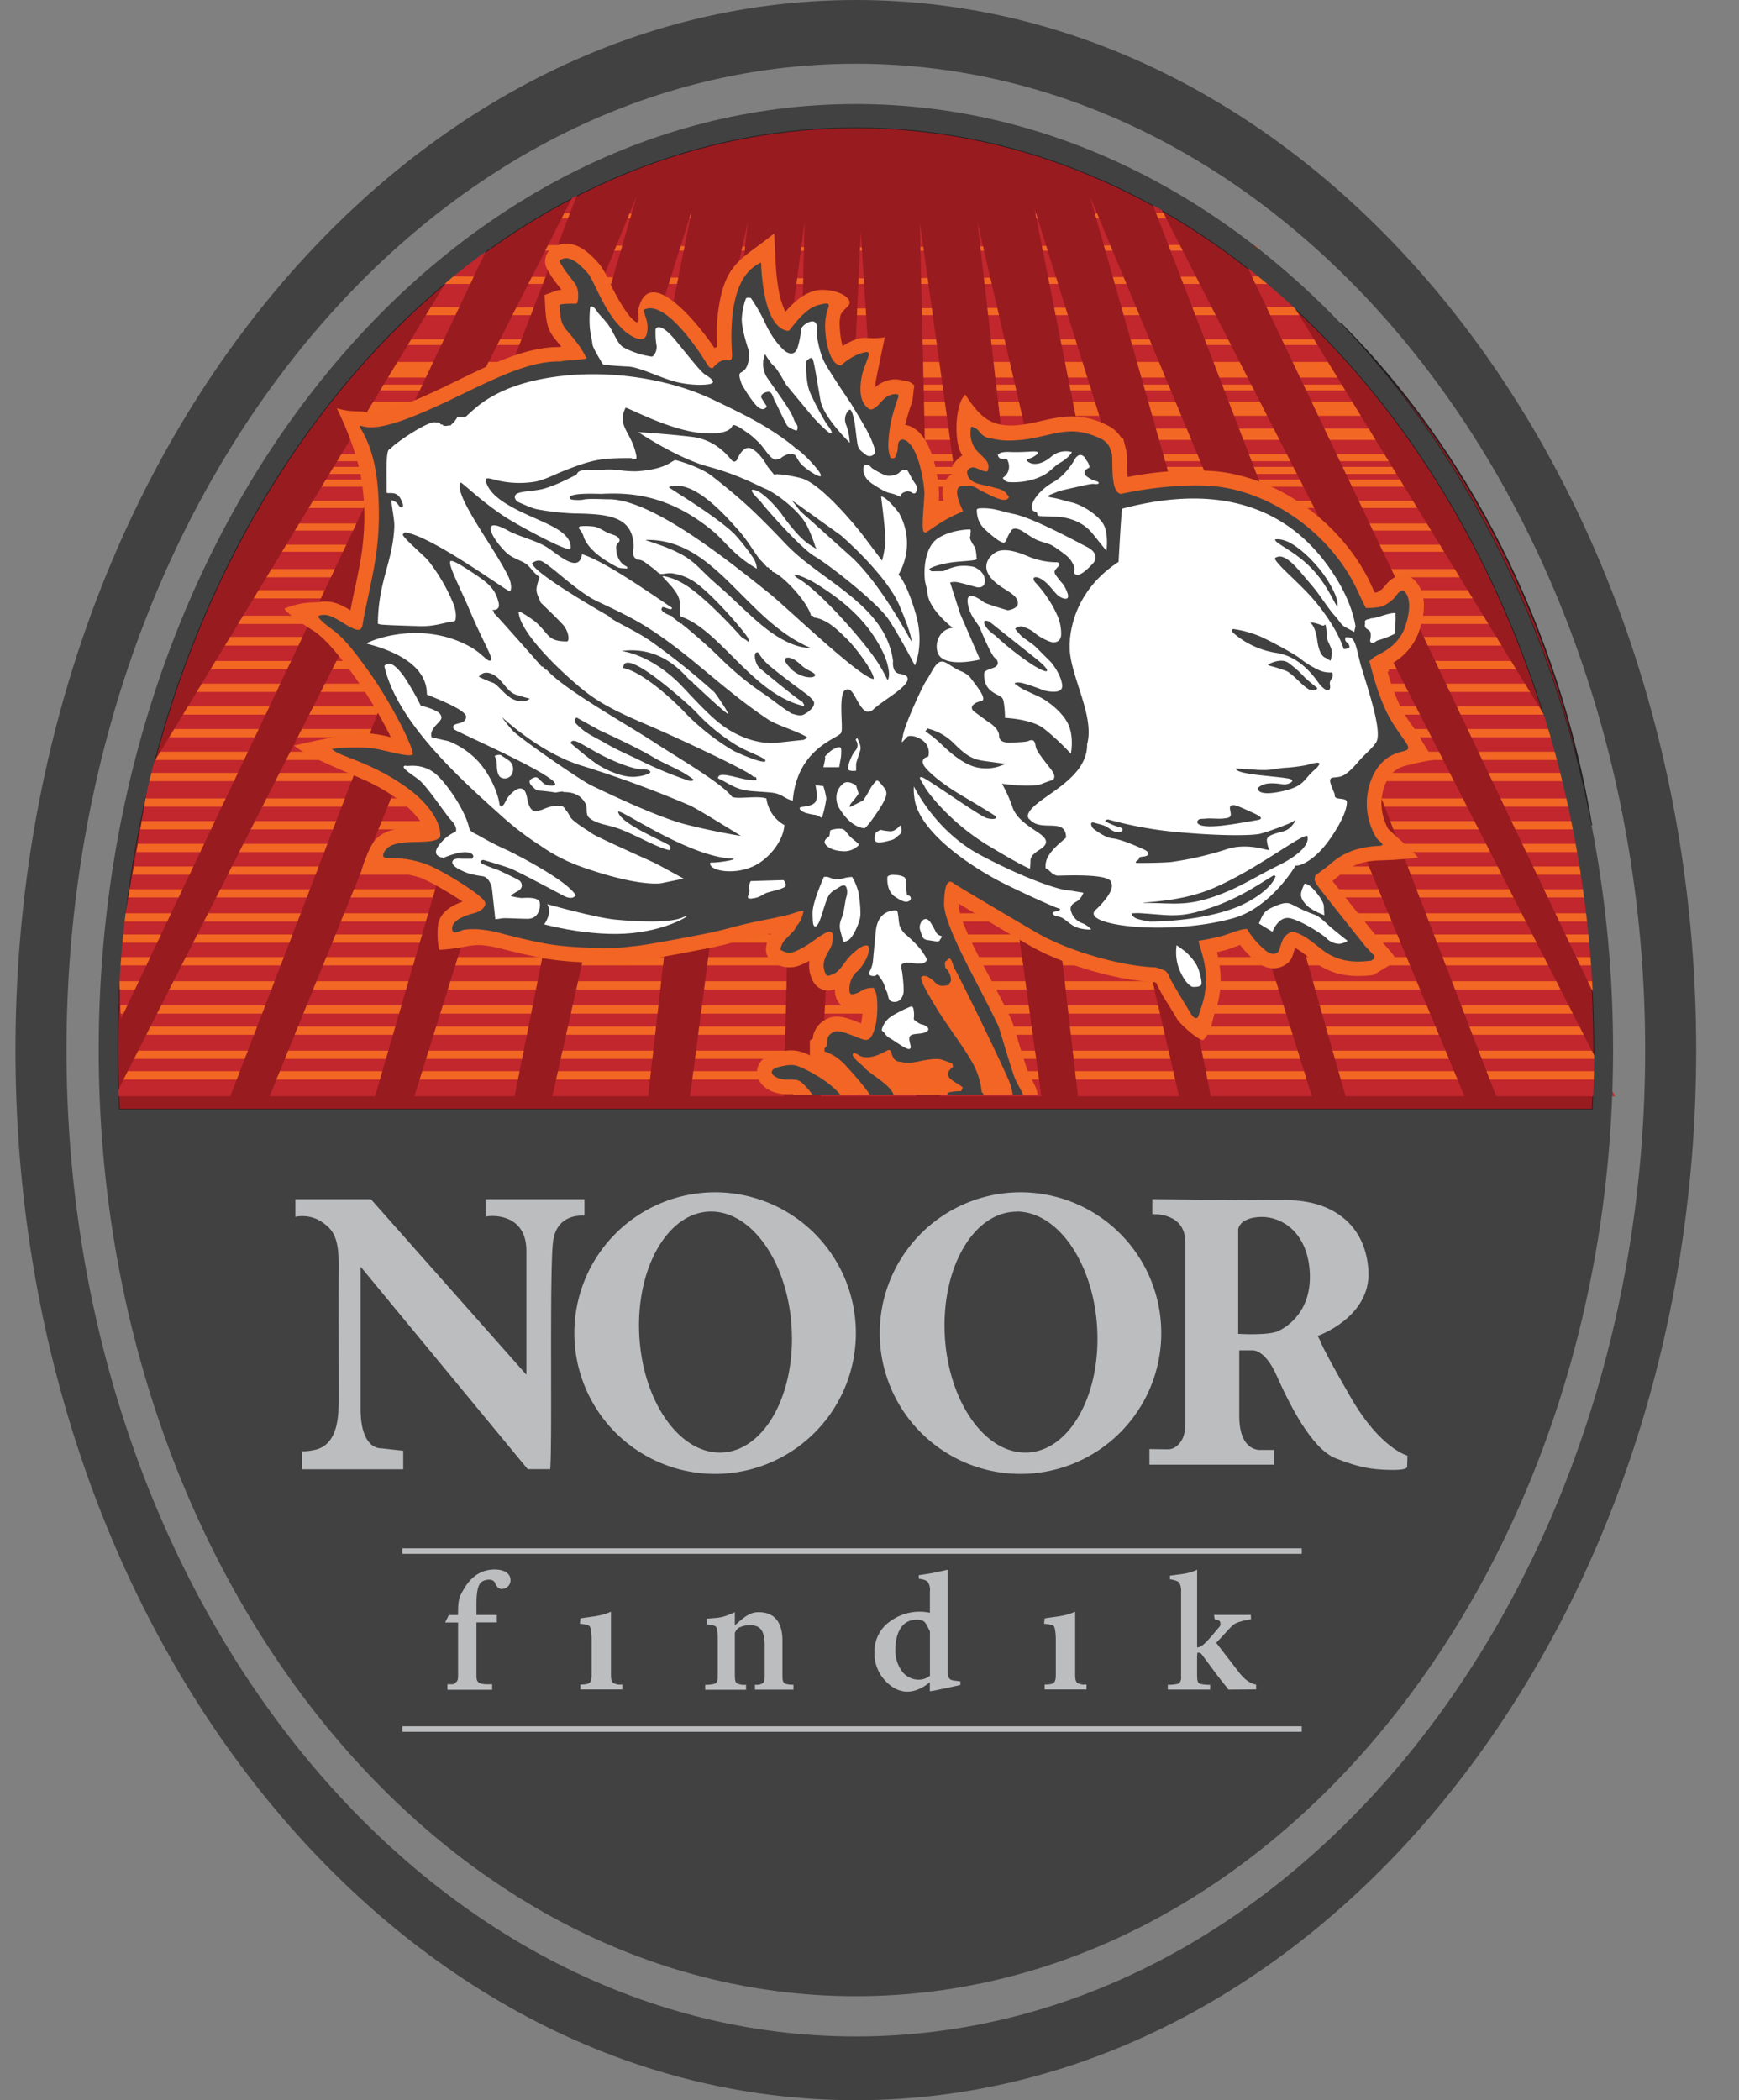 <?xml version="1.0" encoding="UTF-8"?>
<svg data-bbox="0 0 657.46 793.76" viewBox="0 0 657.46 793.76" xmlns="http://www.w3.org/2000/svg" data-type="ugc">
    <rect x="0" y="0" width="657.46" height="793.76" fill="#808080" stroke="none"/>
    <g>
        <defs>
            <clipPath transform="translate(5.85)" id="1e0110c4-896b-4bcb-ac92-2530f46b0b71">
                <path clip-rule="evenodd" d="m427.07 69.76 132.74 344.56h44.96L429.06 70.84l-1.99-1.08z"/>
            </clipPath>
            <clipPath transform="translate(5.85)" id="81671a3a-dd17-48be-8951-13f84006f7a5">
                <path clip-rule="evenodd" d="m459.55 87.94 140.64 295.02-1.06-29.96-12.65-68.81L469.54 93.35l-9.99-5.41z"/>
            </clipPath>
            <clipPath transform="translate(5.85)" id="a678a03f-76bf-4d2b-86f3-6e58510f75f6">
                <path clip-rule="evenodd" d="m406.19 74.09 96.67 340.23h44.96L406.19 74.09z"/>
            </clipPath>
            <clipPath transform="translate(5.85)" id="366ec195-aa54-4bf9-81d6-6492ad8aa5c2">
                <path clip-rule="evenodd" d="m385.2 78.59 66.7 335.73h38.22L385.2 78.59z"/>
            </clipPath>
            <clipPath transform="translate(5.85)" id="5a386cb8-c3db-4c19-958b-b1927a6bd1f0">
                <path clip-rule="evenodd" d="m363.69 83.9 38 330.42h38.22L363.69 83.9z"/>
            </clipPath>
            <clipPath transform="translate(5.85)" id="38ec8fa9-f7cc-4c07-be69-2be031d7a3bb">
                <path clip-rule="evenodd" d="m341.9 83.9 7.72 330.42h38.22L341.9 83.9z"/>
            </clipPath>
            <clipPath transform="translate(5.85)" id="4c8d4190-16ff-4f47-9d74-e0ba84e55c56">
                <path clip-rule="evenodd" d="m319.59 87.62-15.13 326.7h36.1l-20.97-326.7z"/>
            </clipPath>
            <clipPath transform="translate(5.85)" id="051add75-cb85-48a8-8a22-f73c82a44244">
                <path clip-rule="evenodd" d="m298.34 83.9-43.29 330.42h35.44l7.85-330.42z"/>
            </clipPath>
            <clipPath transform="translate(5.85)" id="daec1909-a2a3-4b5d-a1e2-aac124c90547">
                <path clip-rule="evenodd" d="m276.91 83.9-73.93 330.42h36.19L276.91 83.9z"/>
            </clipPath>
            <clipPath transform="translate(5.85)" id="98ffed75-a295-4e79-b5e9-ab74982398ba">
                <path clip-rule="evenodd" d="M255.66 79.65 150.81 414.32h37.88l66.97-334.67z"/>
            </clipPath>
            <clipPath transform="translate(5.85)" id="21df76a8-f53e-4c1a-9f1f-cef28c6e2556">
                <path clip-rule="evenodd" d="M234.94 73.81 96.08 414.32h39.87l98.99-340.51z"/>
            </clipPath>
            <clipPath transform="translate(5.85)" id="1e44c926-6162-4be9-86da-acb0d345fbb8">
                <path clip-rule="evenodd" d="M216.34 63.18 37.63 414.32h43.6L216.34 63.18z"/>
            </clipPath>
            <clipPath transform="translate(5.85)" id="82f3b1a3-8c05-4377-be2f-60e5410bea6d">
                <path d="M169.73 95.19 50.81 290.64C48.93 306.35 38.9 359 38.9 360.54s.42 11.79.94 24.6L180.49 89.37l-10.76 5.82Z" clip-rule="evenodd"/>
            </clipPath>
        </defs>
        <g>
            <g>
                <path d="M506.85 122.22c47.87 47.87 82.1 114.21 94.83 189.73-14.74-75.45-48.61-141.53-94.83-189.73ZM45.02 419.38H602.1c.38-7.44.6-14.94.6-22.5 0-192.58-125-348.7-279.14-348.7S44.42 204.3 44.42 396.88c0 7.56.22 15.06.6 22.5Z" fill-rule="evenodd" fill="#981b20" stroke="#231f20" stroke-miterlimit="22.93" stroke-width=".57"/>
                <path fill="#c1272d" fill-rule="evenodd" d="m432.92 69.76 132.74 344.56h44.96L434.91 70.84l-1.99-1.08z"/>
                <g clip-path="url(#1e0110c4-896b-4bcb-ac92-2530f46b0b71)">
                    <path d="M0 404.85h657.46V408H0v-3.11Zm0-326 318.85 2.5 338.59-2.52v3.75H0v-3.75Zm0 12.16 318.85 2.49L657.46 91v3.75H0V91Zm0 12.57 318.85 1.66 338.59-1.68v3.75H0v-3.75Zm0 11.79 307.14 1.26 350.32-1.26v3.75H0v-3.75Zm0 12.86h657.46v2.15H0v-2.15Zm0 8.58h657.46v5.89H0v-5.89Zm0 8.57h657.46v2.15H0v-2.15Zm0 6.43h657.46v5.35H0v-5.35ZM0 162h657.46v4.27H0V162Zm0 9.64h657.46v2.67H0v-2.67Zm0 4.83h657.46v2.66H0v-2.66Zm0 4.82h657.46v2.66H0v-2.66Zm0 8h657.46V192H0v-2.66Zm0 8.58h657.46v2.66H0v-2.66Zm0 8h657.46v2.66H0v-2.66Zm0 9.19h657.46v3.11H0v-3.11Zm0 8h657.46v3.11H0v-3.11Zm0 9.65h657.46v3.11H0v-3.11Zm0 8h657.46V244H0v-3.11Zm0 9.11h657.46v3.11H0V250Zm0 8.57h657.46v3.12H0v-3.12Zm0 8.58h657.46v3.11H0v-3.11Zm0 8.57h657.46v3.12H0v-3.12Zm0 8.58h657.46v3.11H0v-3.11Zm0 8h657.46v3.11H0v-2.93Zm0 9.64h657.46v3.12H0v-3.12Zm0 8.58h657.46v3.11H0v-3.11Zm0 8.57h657.46v3.12H0v-3.12Zm0 8.58h657.46v3.11H0v-3.11Zm0 8.58h657.46v3.11H0v-3.11Zm0 9.11h657.46v3.11H0v-3.11Zm0 8h657.46v3.11H0v-2.89Zm0 8.57h657.46v3.11H0V362Zm0 9.11h657.46v3.12H0v-3.12Zm0 9.11h657.46v3.12H0v-3.12Zm0 8h657.46v3.12H0v-3.12Zm0 9.11h657.46v3.12H0v-3.12Z" fill="#f26723" fill-rule="evenodd"/>
                </g>
                <path fill="#c1272d" fill-rule="evenodd" d="m465.4 87.94 140.64 295.02-1.06-29.96-12.65-68.81L475.39 93.35l-9.99-5.41z"/>
                <g clip-path="url(#81671a3a-dd17-48be-8951-13f84006f7a5)">
                    <path d="M0 404.85h657.46V408H0v-3.11Zm0-326 318.85 2.5 338.59-2.52v3.75H0v-3.75Zm0 12.16 318.85 2.49L657.46 91v3.75H0V91Zm0 12.57 318.85 1.66 338.59-1.68v3.75H0v-3.75Zm0 11.79 307.14 1.26 350.32-1.26v3.75H0v-3.75Zm0 12.86h657.46v2.15H0v-2.15Zm0 8.58h657.46v5.89H0v-5.89Zm0 8.57h657.46v2.15H0v-2.15Zm0 6.43h657.46v5.35H0v-5.35ZM0 162h657.46v4.27H0V162Zm0 9.64h657.46v2.67H0v-2.67Zm0 4.83h657.46v2.66H0v-2.66Zm0 4.82h657.46v2.66H0v-2.66Zm0 8h657.46V192H0v-2.66Zm0 8.58h657.46v2.66H0v-2.66Zm0 8h657.46v2.66H0v-2.66Zm0 9.19h657.46v3.11H0v-3.11Zm0 8h657.46v3.11H0v-3.11Zm0 9.65h657.46v3.11H0v-3.11Zm0 8h657.46V244H0v-3.11Zm0 9.11h657.46v3.11H0V250Zm0 8.57h657.46v3.12H0v-3.12Zm0 8.58h657.46v3.11H0v-3.11Zm0 8.57h657.46v3.12H0v-3.12Zm0 8.58h657.46v3.11H0v-3.11Zm0 8h657.46v3.11H0v-2.93Zm0 9.64h657.46v3.12H0v-3.12Zm0 8.58h657.46v3.11H0v-3.11Zm0 8.57h657.46v3.12H0v-3.12Zm0 8.58h657.46v3.11H0v-3.11Zm0 8.58h657.46v3.11H0v-3.11Zm0 9.11h657.46v3.11H0v-3.11Zm0 8h657.46v3.11H0v-2.89Zm0 8.57h657.46v3.11H0V362Zm0 9.11h657.46v3.12H0v-3.12Zm0 9.11h657.46v3.12H0v-3.12Zm0 8h657.46v3.12H0v-3.12Zm0 9.11h657.46v3.12H0v-3.12Z" fill="#f26723" fill-rule="evenodd"/>
                </g>
                <path fill="#c1272d" fill-rule="evenodd" d="m412.04 74.09 96.67 340.23h44.96L412.04 74.09z"/>
                <g clip-path="url(#a678a03f-76bf-4d2b-86f3-6e58510f75f6)">
                    <path d="M0 404.85h657.46V408H0v-3.11Zm0-326 318.85 2.5 338.59-2.52v3.75H0v-3.75Zm0 12.16 318.85 2.49L657.46 91v3.75H0V91Zm0 12.57 318.85 1.66 338.59-1.68v3.75H0v-3.75Zm0 11.79 307.14 1.26 350.32-1.26v3.75H0v-3.75Zm0 12.86h657.46v2.15H0v-2.15Zm0 8.58h657.46v5.89H0v-5.89Zm0 8.57h657.46v2.15H0v-2.15Zm0 6.43h657.46v5.35H0v-5.35ZM0 162h657.46v4.27H0V162Zm0 9.64h657.46v2.67H0v-2.67Zm0 4.83h657.46v2.66H0v-2.66Zm0 4.82h657.46v2.66H0v-2.66Zm0 8h657.46V192H0v-2.66Zm0 8.58h657.46v2.66H0v-2.66Zm0 8h657.46v2.66H0v-2.66Zm0 9.19h657.46v3.11H0v-3.11Zm0 8h657.46v3.11H0v-3.11Zm0 9.65h657.46v3.11H0v-3.11Zm0 8h657.46V244H0v-3.11Zm0 9.11h657.46v3.11H0V250Zm0 8.57h657.46v3.12H0v-3.12Zm0 8.58h657.46v3.11H0v-3.11Zm0 8.57h657.46v3.12H0v-3.12Zm0 8.58h657.46v3.11H0v-3.11Zm0 8h657.46v3.11H0v-2.93Zm0 9.64h657.46v3.12H0v-3.12Zm0 8.58h657.46v3.11H0v-3.11Zm0 8.57h657.46v3.12H0v-3.12Zm0 8.58h657.46v3.11H0v-3.11Zm0 8.58h657.46v3.11H0v-3.11Zm0 9.11h657.46v3.11H0v-3.11Zm0 8h657.46v3.11H0v-2.89Zm0 8.57h657.46v3.11H0V362Zm0 9.11h657.46v3.12H0v-3.12Zm0 9.11h657.46v3.12H0v-3.12Zm0 8h657.46v3.12H0v-3.12Zm0 9.11h657.46v3.12H0v-3.12Z" fill="#f26723" fill-rule="evenodd"/>
                </g>
                <path fill="#c1272d" fill-rule="evenodd" d="m391.05 78.59 66.7 335.73h38.22L391.05 78.59z"/>
                <g clip-path="url(#366ec195-aa54-4bf9-81d6-6492ad8aa5c2)">
                    <path d="M0 404.85h657.46V408H0v-3.11Zm0-326 318.85 2.5 338.59-2.52v3.75H0v-3.75Zm0 12.16 318.85 2.49L657.46 91v3.75H0V91Zm0 12.57 318.85 1.66 338.59-1.68v3.75H0v-3.75Zm0 11.79 307.14 1.26 350.32-1.26v3.75H0v-3.75Zm0 12.86h657.46v2.15H0v-2.15Zm0 8.58h657.46v5.89H0v-5.89Zm0 8.57h657.46v2.15H0v-2.15Zm0 6.43h657.46v5.35H0v-5.35ZM0 162h657.46v4.27H0V162Zm0 9.64h657.46v2.67H0v-2.67Zm0 4.83h657.46v2.66H0v-2.66Zm0 4.82h657.46v2.66H0v-2.66Zm0 8h657.46V192H0v-2.66Zm0 8.58h657.46v2.66H0v-2.66Zm0 8h657.46v2.66H0v-2.66Zm0 9.19h657.46v3.11H0v-3.11Zm0 8h657.46v3.11H0v-3.11Zm0 9.65h657.46v3.11H0v-3.11Zm0 8h657.46V244H0v-3.11Zm0 9.11h657.46v3.11H0V250Zm0 8.57h657.46v3.12H0v-3.12Zm0 8.58h657.46v3.11H0v-3.11Zm0 8.57h657.46v3.12H0v-3.12Zm0 8.58h657.46v3.11H0v-3.11Zm0 8h657.46v3.11H0v-2.93Zm0 9.64h657.46v3.12H0v-3.12Zm0 8.58h657.46v3.11H0v-3.11Zm0 8.57h657.46v3.12H0v-3.12Zm0 8.58h657.46v3.11H0v-3.11Zm0 8.58h657.46v3.11H0v-3.11Zm0 9.11h657.46v3.11H0v-3.11Zm0 8h657.46v3.11H0v-2.89Zm0 8.57h657.46v3.11H0V362Zm0 9.11h657.46v3.12H0v-3.12Zm0 9.11h657.46v3.12H0v-3.12Zm0 8h657.46v3.12H0v-3.12Zm0 9.11h657.46v3.12H0v-3.12Z" fill="#f26723" fill-rule="evenodd"/>
                </g>
                <path fill="#c1272d" fill-rule="evenodd" d="m369.54 83.9 38 330.42h38.22L369.54 83.9z"/>
                <g clip-path="url(#5a386cb8-c3db-4c19-958b-b1927a6bd1f0)">
                    <path d="M0 404.85h657.46V408H0v-3.11Zm0-326 318.85 2.5 338.59-2.52v3.75H0v-3.75Zm0 12.16 318.85 2.49L657.46 91v3.75H0V91Zm0 12.57 318.85 1.66 338.59-1.68v3.75H0v-3.75Zm0 11.79 307.14 1.26 350.32-1.26v3.75H0v-3.75Zm0 12.86h657.46v2.15H0v-2.15Zm0 8.58h657.46v5.89H0v-5.89Zm0 8.57h657.46v2.15H0v-2.15Zm0 6.43h657.46v5.35H0v-5.35ZM0 162h657.46v4.27H0V162Zm0 9.64h657.46v2.67H0v-2.67Zm0 4.83h657.46v2.66H0v-2.66Zm0 4.82h657.46v2.66H0v-2.66Zm0 8h657.46V192H0v-2.66Zm0 8.58h657.46v2.66H0v-2.66Zm0 8h657.46v2.66H0v-2.66Zm0 9.19h657.46v3.11H0v-3.11Zm0 8h657.46v3.11H0v-3.11Zm0 9.65h657.46v3.11H0v-3.11Zm0 8h657.46V244H0v-3.11Zm0 9.11h657.46v3.11H0V250Zm0 8.57h657.46v3.12H0v-3.12Zm0 8.58h657.46v3.11H0v-3.11Zm0 8.57h657.46v3.12H0v-3.12Zm0 8.58h657.46v3.11H0v-3.11Zm0 8h657.46v3.11H0v-2.93Zm0 9.64h657.46v3.12H0v-3.12Zm0 8.58h657.46v3.11H0v-3.11Zm0 8.57h657.46v3.12H0v-3.12Zm0 8.58h657.46v3.11H0v-3.11Zm0 8.58h657.46v3.11H0v-3.11Zm0 9.11h657.46v3.11H0v-3.11Zm0 8h657.46v3.11H0v-2.89Zm0 8.57h657.46v3.11H0V362Zm0 9.11h657.46v3.12H0v-3.12Zm0 9.11h657.46v3.12H0v-3.12Zm0 8h657.46v3.12H0v-3.12Zm0 9.11h657.46v3.12H0v-3.12Z" fill="#f26723" fill-rule="evenodd"/>
                </g>
                <path fill="#c1272d" fill-rule="evenodd" d="m347.75 83.9 7.72 330.42h38.22L347.75 83.9z"/>
                <g clip-path="url(#38ec8fa9-f7cc-4c07-be69-2be031d7a3bb)">
                    <path d="M0 404.85h657.46V408H0v-3.11Zm0-326 318.85 2.5 338.59-2.52v3.75H0v-3.75Zm0 12.16 318.85 2.49L657.46 91v3.75H0V91Zm0 12.57 318.85 1.66 338.59-1.68v3.75H0v-3.75Zm0 11.79 307.14 1.26 350.32-1.26v3.75H0v-3.75Zm0 12.86h657.46v2.15H0v-2.15Zm0 8.58h657.46v5.89H0v-5.89Zm0 8.57h657.46v2.15H0v-2.15Zm0 6.43h657.46v5.35H0v-5.35ZM0 162h657.46v4.27H0V162Zm0 9.64h657.46v2.67H0v-2.67Zm0 4.83h657.46v2.66H0v-2.66Zm0 4.82h657.46v2.66H0v-2.66Zm0 8h657.46V192H0v-2.66Zm0 8.58h657.46v2.66H0v-2.66Zm0 8h657.46v2.66H0v-2.66Zm0 9.19h657.46v3.11H0v-3.11Zm0 8h657.46v3.11H0v-3.11Zm0 9.65h657.46v3.11H0v-3.11Zm0 8h657.46V244H0v-3.11Zm0 9.11h657.46v3.11H0V250Zm0 8.57h657.46v3.12H0v-3.12Zm0 8.58h657.46v3.11H0v-3.11Zm0 8.57h657.46v3.12H0v-3.12Zm0 8.58h657.46v3.11H0v-3.11Zm0 8h657.46v3.11H0v-2.93Zm0 9.64h657.46v3.12H0v-3.12Zm0 8.58h657.46v3.11H0v-3.11Zm0 8.57h657.46v3.12H0v-3.12Zm0 8.58h657.46v3.11H0v-3.11Zm0 8.58h657.46v3.11H0v-3.11Zm0 9.11h657.46v3.11H0v-3.11Zm0 8h657.46v3.11H0v-2.89Zm0 8.57h657.46v3.11H0V362Zm0 9.11h657.46v3.12H0v-3.12Zm0 9.11h657.46v3.12H0v-3.12Zm0 8h657.46v3.12H0v-3.12Zm0 9.11h657.46v3.12H0v-3.12Z" fill="#f26723" fill-rule="evenodd"/>
                </g>
                <path fill="#c1272d" fill-rule="evenodd" d="m325.44 87.62-15.13 326.7h36.09l-20.96-326.7z"/>
                <g clip-path="url(#4c8d4190-16ff-4f47-9d74-e0ba84e55c56)">
                    <path d="M0 404.85h657.46V408H0v-3.11Zm0-326 318.85 2.5 338.59-2.52v3.75H0v-3.75Zm0 12.16 318.85 2.49L657.46 91v3.75H0V91Zm0 12.57 318.85 1.66 338.59-1.68v3.75H0v-3.75Zm0 11.79 307.14 1.26 350.32-1.26v3.75H0v-3.75Zm0 12.86h657.46v2.15H0v-2.15Zm0 8.58h657.46v5.89H0v-5.89Zm0 8.57h657.46v2.15H0v-2.15Zm0 6.43h657.46v5.35H0v-5.35ZM0 162h657.46v4.27H0V162Zm0 9.64h657.46v2.67H0v-2.67Zm0 4.83h657.46v2.66H0v-2.66Zm0 4.82h657.46v2.66H0v-2.66Zm0 8h657.46V192H0v-2.66Zm0 8.58h657.46v2.66H0v-2.66Zm0 8h657.46v2.66H0v-2.66Zm0 9.19h657.46v3.11H0v-3.11Zm0 8h657.46v3.11H0v-3.11Zm0 9.65h657.46v3.11H0v-3.11Zm0 8h657.46V244H0v-3.11Zm0 9.11h657.46v3.11H0V250Zm0 8.57h657.46v3.12H0v-3.12Zm0 8.58h657.46v3.11H0v-3.11Zm0 8.57h657.46v3.12H0v-3.12Zm0 8.58h657.46v3.11H0v-3.11Zm0 8h657.46v3.11H0v-2.93Zm0 9.64h657.46v3.12H0v-3.12Zm0 8.58h657.46v3.11H0v-3.11Zm0 8.57h657.46v3.12H0v-3.12Zm0 8.58h657.46v3.11H0v-3.11Zm0 8.58h657.46v3.11H0v-3.11Zm0 9.11h657.46v3.11H0v-3.11Zm0 8h657.46v3.11H0v-2.89Zm0 8.57h657.46v3.11H0V362Zm0 9.11h657.46v3.12H0v-3.12Zm0 9.11h657.46v3.12H0v-3.12Zm0 8h657.46v3.12H0v-3.12Zm0 9.11h657.46v3.12H0v-3.12Z" fill="#f26723" fill-rule="evenodd"/>
                </g>
                <path fill="#c1272d" fill-rule="evenodd" d="M304.18 83.9 260.9 414.32h35.44l7.84-330.42z"/>
                <g clip-path="url(#051add75-cb85-48a8-8a22-f73c82a44244)">
                    <path d="M0 404.85h657.46V408H0v-3.11Zm0-326 318.85 2.5 338.59-2.52v3.75H0v-3.75Zm0 12.16 318.85 2.49L657.46 91v3.75H0V91Zm0 12.57 318.85 1.66 338.59-1.68v3.75H0v-3.75Zm0 11.79 307.14 1.26 350.32-1.26v3.75H0v-3.75Zm0 12.86h657.46v2.15H0v-2.15Zm0 8.58h657.46v5.89H0v-5.89Zm0 8.57h657.46v2.15H0v-2.15Zm0 6.43h657.46v5.35H0v-5.35ZM0 162h657.46v4.27H0V162Zm0 9.64h657.46v2.67H0v-2.67Zm0 4.83h657.46v2.66H0v-2.66Zm0 4.82h657.46v2.66H0v-2.66Zm0 8h657.46V192H0v-2.66Zm0 8.58h657.46v2.66H0v-2.66Zm0 8h657.46v2.66H0v-2.66Zm0 9.19h657.46v3.11H0v-3.11Zm0 8h657.46v3.11H0v-3.11Zm0 9.65h657.46v3.11H0v-3.11Zm0 8h657.46V244H0v-3.11Zm0 9.11h657.46v3.11H0V250Zm0 8.57h657.46v3.12H0v-3.12Zm0 8.58h657.46v3.11H0v-3.11Zm0 8.57h657.46v3.12H0v-3.12Zm0 8.58h657.46v3.11H0v-3.11Zm0 8h657.46v3.11H0v-2.93Zm0 9.64h657.46v3.12H0v-3.12Zm0 8.58h657.46v3.11H0v-3.11Zm0 8.57h657.46v3.12H0v-3.12Zm0 8.58h657.46v3.11H0v-3.11Zm0 8.58h657.46v3.11H0v-3.11Zm0 9.11h657.46v3.11H0v-3.11Zm0 8h657.46v3.11H0v-2.89Zm0 8.57h657.46v3.11H0V362Zm0 9.11h657.46v3.12H0v-3.12Zm0 9.11h657.46v3.12H0v-3.12Zm0 8h657.46v3.12H0v-3.12Zm0 9.11h657.46v3.12H0v-3.12Z" fill="#f26723" fill-rule="evenodd"/>
                </g>
                <path fill="#c1272d" fill-rule="evenodd" d="m282.76 83.9-73.93 330.42h36.18L282.76 83.9z"/>
                <g clip-path="url(#daec1909-a2a3-4b5d-a1e2-aac124c90547)">
                    <path d="M0 404.85h657.46V408H0v-3.11Zm0-326 318.85 2.5 338.59-2.52v3.75H0v-3.75Zm0 12.16 318.85 2.49L657.46 91v3.75H0V91Zm0 12.57 318.85 1.66 338.59-1.68v3.75H0v-3.75Zm0 11.79 307.14 1.26 350.32-1.26v3.75H0v-3.75Zm0 12.86h657.46v2.15H0v-2.15Zm0 8.58h657.46v5.89H0v-5.89Zm0 8.57h657.46v2.15H0v-2.15Zm0 6.43h657.46v5.35H0v-5.35ZM0 162h657.46v4.27H0V162Zm0 9.64h657.46v2.67H0v-2.67Zm0 4.83h657.46v2.66H0v-2.66Zm0 4.82h657.46v2.66H0v-2.66Zm0 8h657.46V192H0v-2.66Zm0 8.58h657.46v2.66H0v-2.66Zm0 8h657.46v2.66H0v-2.66Zm0 9.19h657.46v3.11H0v-3.11Zm0 8h657.46v3.11H0v-3.11Zm0 9.65h657.46v3.11H0v-3.11Zm0 8h657.46V244H0v-3.11Zm0 9.11h657.46v3.11H0V250Zm0 8.57h657.46v3.12H0v-3.12Zm0 8.58h657.46v3.11H0v-3.11Zm0 8.57h657.46v3.12H0v-3.12Zm0 8.58h657.46v3.11H0v-3.11Zm0 8h657.46v3.11H0v-2.93Zm0 9.64h657.46v3.12H0v-3.12Zm0 8.58h657.46v3.11H0v-3.11Zm0 8.57h657.46v3.12H0v-3.12Zm0 8.58h657.46v3.11H0v-3.11Zm0 8.58h657.46v3.11H0v-3.11Zm0 9.11h657.46v3.11H0v-3.11Zm0 8h657.46v3.11H0v-2.89Zm0 8.57h657.46v3.11H0V362Zm0 9.11h657.46v3.12H0v-3.12Zm0 9.11h657.46v3.12H0v-3.12Zm0 8h657.46v3.12H0v-3.12Zm0 9.11h657.46v3.12H0v-3.12Z" fill="#f26723" fill-rule="evenodd"/>
                </g>
                <path fill="#c1272d" fill-rule="evenodd" d="M261.5 79.65 156.65 414.32h37.89L261.5 79.65z"/>
                <g clip-path="url(#98ffed75-a295-4e79-b5e9-ab74982398ba)">
                    <path d="M0 404.85h657.46V408H0v-3.11Zm0-326 318.85 2.5 338.59-2.52v3.75H0v-3.75Zm0 12.16 318.85 2.49L657.46 91v3.75H0V91Zm0 12.57 318.85 1.66 338.59-1.68v3.75H0v-3.75Zm0 11.79 307.14 1.26 350.32-1.26v3.75H0v-3.75Zm0 12.86h657.46v2.15H0v-2.15Zm0 8.58h657.46v5.89H0v-5.89Zm0 8.57h657.46v2.15H0v-2.15Zm0 6.43h657.46v5.35H0v-5.35ZM0 162h657.46v4.27H0V162Zm0 9.64h657.46v2.67H0v-2.67Zm0 4.83h657.46v2.66H0v-2.66Zm0 4.82h657.46v2.66H0v-2.66Zm0 8h657.46V192H0v-2.66Zm0 8.58h657.46v2.66H0v-2.66Zm0 8h657.46v2.66H0v-2.66Zm0 9.19h657.46v3.11H0v-3.11Zm0 8h657.46v3.11H0v-3.11Zm0 9.65h657.46v3.11H0v-3.11Zm0 8h657.46V244H0v-3.11Zm0 9.11h657.46v3.11H0V250Zm0 8.57h657.46v3.12H0v-3.12Zm0 8.58h657.46v3.11H0v-3.11Zm0 8.57h657.46v3.12H0v-3.12Zm0 8.58h657.46v3.11H0v-3.11Zm0 8h657.46v3.11H0v-2.93Zm0 9.64h657.46v3.12H0v-3.12Zm0 8.58h657.46v3.11H0v-3.11Zm0 8.57h657.46v3.12H0v-3.12Zm0 8.58h657.46v3.11H0v-3.11Zm0 8.58h657.46v3.11H0v-3.11Zm0 9.11h657.46v3.11H0v-3.11Zm0 8h657.46v3.11H0v-2.89Zm0 8.57h657.46v3.11H0V362Zm0 9.11h657.46v3.12H0v-3.12Zm0 9.11h657.46v3.12H0v-3.12Zm0 8h657.46v3.12H0v-3.12Zm0 9.11h657.46v3.12H0v-3.12Z" fill="#f26723" fill-rule="evenodd"/>
                </g>
                <path fill="#c1272d" fill-rule="evenodd" d="M240.78 73.81 101.93 414.32h39.87l98.98-340.51z"/>
                <g clip-path="url(#21df76a8-f53e-4c1a-9f1f-cef28c6e2556)">
                    <path d="M0 404.85h657.46V408H0v-3.11Zm0-326 318.85 2.5 338.59-2.52v3.75H0v-3.75Zm0 12.16 318.85 2.49L657.46 91v3.75H0V91Zm0 12.57 318.85 1.66 338.59-1.68v3.75H0v-3.75Zm0 11.79 307.14 1.26 350.32-1.26v3.75H0v-3.75Zm0 12.86h657.46v2.15H0v-2.15Zm0 8.58h657.46v5.89H0v-5.89Zm0 8.57h657.46v2.15H0v-2.15Zm0 6.43h657.46v5.35H0v-5.35ZM0 162h657.46v4.27H0V162Zm0 9.64h657.46v2.67H0v-2.67Zm0 4.83h657.46v2.66H0v-2.66Zm0 4.82h657.46v2.66H0v-2.66Zm0 8h657.46V192H0v-2.66Zm0 8.58h657.46v2.66H0v-2.66Zm0 8h657.46v2.66H0v-2.66Zm0 9.19h657.46v3.11H0v-3.11Zm0 8h657.46v3.11H0v-3.11Zm0 9.65h657.46v3.11H0v-3.11Zm0 8h657.46V244H0v-3.11Zm0 9.11h657.46v3.11H0V250Zm0 8.57h657.46v3.12H0v-3.12Zm0 8.58h657.46v3.11H0v-3.11Zm0 8.57h657.46v3.12H0v-3.12Zm0 8.58h657.46v3.11H0v-3.11Zm0 8h657.46v3.11H0v-2.93Zm0 9.64h657.46v3.12H0v-3.12Zm0 8.58h657.46v3.11H0v-3.11Zm0 8.57h657.46v3.12H0v-3.12Zm0 8.58h657.46v3.11H0v-3.11Zm0 8.58h657.46v3.11H0v-3.11Zm0 9.11h657.46v3.11H0v-3.11Zm0 8h657.46v3.11H0v-2.89Zm0 8.57h657.46v3.11H0V362Zm0 9.11h657.46v3.12H0v-3.12Zm0 9.11h657.46v3.12H0v-3.12Zm0 8h657.46v3.12H0v-3.12Zm0 9.11h657.46v3.12H0v-3.12Z" fill="#f26723" fill-rule="evenodd"/>
                </g>
                <path fill="#c1272d" fill-rule="evenodd" d="M222.19 63.18 43.48 414.32h43.59L222.19 63.18z"/>
                <g clip-path="url(#1e44c926-6162-4be9-86da-acb0d345fbb8)">
                    <path d="M0 404.85h657.46V408H0v-3.11Zm0-326 318.85 2.5 338.59-2.52v3.75H0v-3.75Zm0 12.16 318.85 2.49L657.46 91v3.75H0V91Zm0 12.57 318.85 1.66 338.59-1.68v3.75H0v-3.75Zm0 11.79 307.14 1.26 350.32-1.26v3.75H0v-3.75Zm0 12.86h657.46v2.15H0v-2.15Zm0 8.58h657.46v5.89H0v-5.89Zm0 8.57h657.46v2.15H0v-2.15Zm0 6.43h657.46v5.35H0v-5.35ZM0 162h657.46v4.27H0V162Zm0 9.64h657.46v2.67H0v-2.67Zm0 4.83h657.46v2.66H0v-2.66Zm0 4.82h657.46v2.66H0v-2.66Zm0 8h657.46V192H0v-2.66Zm0 8.58h657.46v2.66H0v-2.66Zm0 8h657.46v2.66H0v-2.66Zm0 9.19h657.46v3.11H0v-3.11Zm0 8h657.46v3.11H0v-3.11Zm0 9.65h657.46v3.11H0v-3.11Zm0 8h657.46V244H0v-3.11Zm0 9.11h657.46v3.11H0V250Zm0 8.57h657.46v3.12H0v-3.12Zm0 8.58h657.46v3.11H0v-3.11Zm0 8.57h657.46v3.12H0v-3.12Zm0 8.58h657.46v3.11H0v-3.11Zm0 8h657.46v3.11H0v-2.93Zm0 9.64h657.46v3.12H0v-3.12Zm0 8.58h657.46v3.11H0v-3.11Zm0 8.57h657.46v3.12H0v-3.12Zm0 8.58h657.46v3.11H0v-3.11Zm0 8.58h657.46v3.11H0v-3.11Zm0 9.11h657.46v3.11H0v-3.11Zm0 8h657.46v3.11H0v-2.89Zm0 8.57h657.46v3.11H0V362Zm0 9.11h657.46v3.12H0v-3.12Zm0 9.11h657.46v3.12H0v-3.12Zm0 8h657.46v3.12H0v-3.12Zm0 9.11h657.46v3.12H0v-3.12Z" fill="#f26723" fill-rule="evenodd"/>
                </g>
                <path d="M175.58 95.19 56.66 290.64c-1.88 15.71-11.91 68.36-11.91 69.9s.42 11.79.94 24.6L186.34 89.37l-10.76 5.82Z" fill="#c1272d" fill-rule="evenodd"/>
                <g clip-path="url(#82f3b1a3-8c05-4377-be2f-60e5410bea6d)">
                    <path d="M0 404.85h657.46V408H0v-3.11Zm0-326 318.85 2.5 338.59-2.52v3.75H0v-3.75Zm0 12.16 318.85 2.49L657.46 91v3.75H0V91Zm0 12.57 318.85 1.66 338.59-1.68v3.75H0v-3.75Zm0 11.79 307.14 1.26 350.32-1.26v3.75H0v-3.75Zm0 12.86h657.46v2.15H0v-2.15Zm0 8.58h657.46v5.89H0v-5.89Zm0 8.57h657.46v2.15H0v-2.15Zm0 6.43h657.46v5.35H0v-5.35ZM0 162h657.46v4.27H0V162Zm0 9.64h657.46v2.67H0v-2.67Zm0 4.83h657.46v2.66H0v-2.66Zm0 4.82h657.46v2.66H0v-2.66Zm0 8h657.46V192H0v-2.66Zm0 8.58h657.46v2.66H0v-2.66Zm0 8h657.46v2.66H0v-2.66Zm0 9.19h657.46v3.11H0v-3.11Zm0 8h657.46v3.11H0v-3.11Zm0 9.65h657.46v3.11H0v-3.11Zm0 8h657.46V244H0v-3.11Zm0 9.11h657.46v3.11H0V250Zm0 8.57h657.46v3.12H0v-3.12Zm0 8.58h657.46v3.11H0v-3.11Zm0 8.57h657.46v3.12H0v-3.12Zm0 8.58h657.46v3.11H0v-3.11Zm0 8h657.46v3.11H0v-2.93Zm0 9.64h657.46v3.12H0v-3.12Zm0 8.58h657.46v3.11H0v-3.11Zm0 8.57h657.46v3.12H0v-3.12Zm0 8.58h657.46v3.11H0v-3.11Zm0 8.58h657.46v3.11H0v-3.11Zm0 9.11h657.46v3.11H0v-3.11Zm0 8h657.46v3.11H0v-2.89Zm0 8.57h657.46v3.11H0V362Zm0 9.11h657.46v3.12H0v-3.12Zm0 9.11h657.46v3.12H0v-3.12Zm0 8h657.46v3.12H0v-3.12Zm0 9.11h657.46v3.12H0v-3.12Z" fill="#f26723" fill-rule="evenodd"/>
                </g>
                <path d="M323.56 0c175.46 0 317.71 177.69 317.71 396.88S499.02 793.76 323.56 793.76 5.85 616.07 5.85 396.88 148.09 0 323.56 0Zm0 24.09c164.81 0 298.42 166.91 298.42 372.79S488.37 769.67 323.56 769.67 25.14 602.77 25.14 396.88 158.74 24.09 323.56 24.09Z" fill="#424142" fill-rule="evenodd"/>
                <path d="M323.56 39.31c158.09 0 286.29 160.09 286.29 357.57s-128.2 357.58-286.29 357.58S37.32 594.36 37.32 396.88 165.47 39.31 323.56 39.31ZM45.02 419.38H602.1c.38-7.44.6-14.94.6-22.5 0-192.58-125-348.7-279.14-348.7S44.42 204.3 44.42 396.88c0 7.56.22 15.06.6 22.5Z" fill="#424142" fill-rule="evenodd"/>
                <path d="M111.7 453.24h28.53l58.78 66.34v-46.8c0-14.24-13.22-13.56-15.41-12.95v-6.59h37.36v6.2c-3.33-.17-10.73.53-11.88 9.93-1.38 11.24-.22 75.89-1.06 85.89h-8.51l-63.18-76.52v53.63c0 15.75 7.69 15 7.69 15l8.43.94v7h-38.31v-6.8a15.23 15.23 0 0 0 3.81-.34c9.73-1.3 10.13-12.29 10.1-19.69 0-12.86-.11-39.91 0-48.94.19-12-2.06-15-7.13-18.18a13.3 13.3 0 0 0-9.25-1.47v-6.6Z" fill="#bbbdbf" fill-rule="evenodd"/>
                <path d="M270.39 450.62a53.22 53.22 0 1 1-53.25 53.22 53.24 53.24 0 0 1 53.25-53.22Zm-1.54 7.28c15.95 0 29.62 20.38 30.52 45.53S288.11 549 272.16 549s-29.62-20.38-30.52-45.52 11.3-45.58 27.21-45.58Z" fill="#bbbdbf" fill-rule="evenodd"/>
                <path d="M385.85 450.62a53.22 53.22 0 1 1-53.25 53.22 53.24 53.24 0 0 1 53.25-53.22Zm-1.5 7.28c15.95 0 29.62 20.38 30.52 45.53S403.61 549 387.66 549s-29.62-20.38-30.52-45.52 11.3-45.53 27.25-45.53Z" fill="#bbbdbf" fill-rule="evenodd"/>
                <path d="M532.12 550.16s-10.23-2.57-21.44-22-11.69-21.67-11.69-21.67l-.8-1.59s20.09-7 19.17-24.5-13.59-26.81-31-26.81-50.7-.37-50.7-.37v5.69s12.49-.92 12.49 10.66v66.27c0 2 .15 4.78-.77 7.18-1 2.64-3.22 4.79-5.82 4.75-5.08-.06-7-.1-7-.1v5.9h47V548h-4.77s-8.27 1.1-8.27-12.86v-24.79h5.14s4.6-.37 9 9.55 13 27.55 22.23 31.23 14 4.22 20 4.4 7.08-.55 7.1-1.17l.13-4.2Zm-64-85.66v39.63s11.27.71 15.12-1.05 13-8 11.9-22.92c-1.1-14.52-10.5-20.23-18.08-20.23-4.08 0-8.18 1.33-8.94 4.57Z" fill="#bbbdbf" fill-rule="evenodd"/>
                <path fill="#bbbdbf" fill-rule="evenodd" d="M152.11 585.19h340.04v2.09H152.11v-2.09z"/>
                <path fill="#bbbdbf" fill-rule="evenodd" d="M152.11 652.43h340.04v2.09H152.11v-2.09z"/>
                <path d="M180.13 633.22c0 1.65.27 2.15.82 2.63s1.71.72 3.48.72h1.64v2.07h-16.91v-2.07h1.15c1.54 0 1.5-.2 2.1-.77s.77-1 .77-2.64v-19.95h-4.88l1.38-2.8h3.5v-.71c0-5.35.5-6.34 2.56-9.72 2.49-4.09 6.25-6.79 11.26-6.79 2.75 0 6 .89 6 4.07a3.07 3.07 0 0 1-1 2.34 3.42 3.42 0 0 1-2.4.94c-1.34 0-2-1.3-2.53-2.42-.83-1.8-4.28-1.07-5.3 0s-1.63 3.52-1.63 8v4.26h7.71v2.8h-7.72v20Z" fill="#bbbdbf"/>
                <path d="M230.98 633c0 1.72.25 2.51.76 3a5.13 5.13 0 0 0 3.14.67h.4v1.85h-15.84v-1.85c1 0 2.77 0 3.5-.73.49-.49.73-1.26.73-2.89v-13.38c0-1.88-.25-4.38-.73-5s-1.92-.75-3.71-1l.21-2c3.69-.67 7.53-.7 11.54-2.54V633Z" fill="#bbbdbf"/>
                <path d="M406.48 633c0 1.72.25 2.51.76 3a5.13 5.13 0 0 0 3.14.67h.4v1.85h-15.84v-1.85c1 0 2.77 0 3.51-.73.48-.49.72-1.26.72-2.89v-13.38c0-1.88-.25-4.38-.72-5s-1.93-.75-3.72-1l.21-2c3.69-.67 7.53-.7 11.54-2.54V633Z" fill="#bbbdbf"/>
                <path d="M277.85 633.48c0 1.62.21 2.23.65 2.65a6 6 0 0 0 3.22.64h.34v1.87H266.6v-1.87h.36c1.35 0 3.34-.24 3.76-.71s.64-1.07.64-2.58v-14.17c0-1.8-.2-3.79-.62-4.41s-2-.75-3.57-1v-2.12c4.64-.43 5.5-.11 10.65-2.46v5c3.69-3.36 5.8-5 9-5 5.81 0 9 3.59 9 10.77v13.35c0 1.53.2 2.15.62 2.61s1.81.69 3.2.69h.34v1.86h-14.54v-1.86h.34a3.75 3.75 0 0 0 2.7-.69c.42-.46.62-1.08.62-2.61v-11.55c0-6.07-2-7.66-5.65-7.66a9 9 0 0 0-3.9.87 3.57 3.57 0 0 0-1.73 2.14v16.24Z" fill="#bbbdbf"/>
                <path d="M351.58 616.55c-1.66-3.11-1.77-4.41-4.93-4.41-6.27 0-8.13 6-8.13 11.33a12.84 12.84 0 0 0 1.95 7.36c2.34 4.11 7.79 5.24 11.11 2.52v-16.8Zm0-15.09a5.7 5.7 0 0 0-.73-3.46c-.55-.67-1.7-1.12-3.5-1.32v-1.34c2.84-.42 5-.74 6.44-1.08l4.53-1v38.44c0 1.7.25 2.25.75 2.85s2.23.67 4 .91v1.37c-4.21 1-5.89 1.26-9.93 2.15l-1.61.23v-3.41c-6.25 5.13-12.5 4.75-17.62-1.46a15 15 0 0 1-3.3-9.88 14.14 14.14 0 0 1 4-10.1 19.23 19.23 0 0 1 8.34-4.63 18.71 18.71 0 0 1 8.61-.19v-8.08Z" fill="#bbbdbf"/>
                <path d="M452.61 633.52c0 1.59.2 2.22.63 2.63s2.63.62 3.94.62h.33v1.81h-16v-1.81h.34c1.29 0 3.66-.23 4.07-.69a3.58 3.58 0 0 0 .61-2.56v-31.71a7.22 7.22 0 0 0-.6-3.55c-.46-.7-2.13-1.16-3.62-1.39v-1.33c2.93-.53 6.83-.52 10.28-2.29v29.39l.65-.08c1.76-.21 5.6-5.18 7.85-7.8.49-.56.25-1.09.27-1.57s-.83-1-2.14-1.2l-.23-1.62h13.91l.06 1.62c-3.28.56-5.26 1.13-6.47 1.94s-4.93 5.29-6.7 6.94l8.74 11.33c2.16 2.8 4.39 4.14 6.36 4.48v1.83l-10.5.07c-.34-.76.43.56-3.87-5l-.47-.61-5.82-7.84a1.43 1.43 0 0 0-1.57-.42l-.08 1.75v7.06Z" fill="#bbbdbf"/>
                <path d="M271.12 131.11c0-1.63-.12-3.26-.12-4.89a60.19 60.19 0 0 1 .57-9c2.6-18.2 8.82-19 21.13-29l.54 10.61a79.77 79.77 0 0 0 1.53 12.78 28.75 28.75 0 0 0 2.19 6.21c3.08-3.6 6.79-6.91 11.38-8 3.27-.79 10 .15 12.4 3.23 1.82 2.32-1.93 3.46-2.93 6a14.91 14.91 0 0 0-.32 4.67 34.32 34.32 0 0 0 1.05 7.07c8.46-5.08 7.9-2.06 16-3.32-.07.21-3 14.25-3.28 15.77a26 26 0 0 0-.37 3.1 12 12 0 0 1 4.55-2.5 9.8 9.8 0 0 1 5-.24c2.11.53 3.08 0 5.24 2.11-.4 2-.43 5-1 6.66a76.73 76.73 0 0 0-2.31 7.71c0 .17-.07.34-.11.52 9.24 1.56 12.07 16.79 12.73 24.59a41.68 41.68 0 0 1-.25 6.41c.77-.43 1.52-.83 2.28-1.2-1-3.27-1.25-7 1.13-9.74a7 7 0 0 1 2-1.61c0-.32 0-.64-.05-1v-2.31l.78-.79.09-.3.95-1a9.75 9.75 0 0 1 1.93-1.54 6.98 6.98 0 0 1-.36-.58c-3-5.19-2.35-18.89 1.45-22.41 5 7.56 8.85 12.1 18.46 11.66 6.35-.3 11.88-2.41 18-3.15a29.11 29.11 0 0 1 17 3 12.54 12.54 0 0 1 5.63 5h.61l1.05 4.19c.58 2.3.31 6.1.45 8.61 0 .42.07 1.15.15 1.88a125.41 125.41 0 0 1 32.07-2.29c24.46 1.82 48 19.22 59 40.85.82 1.62 1.56 3.4 2.35 5.11.37-.05.73-.1 1.05-.17a1.28 1.28 0 0 0 .29-.14l.43-.28c2-1.21 2.61-3.07 4.57-4.43a8.14 8.14 0 0 1 4.32-1.44l2.24-.12 1.7 1.47c5.63 4.93 4.33 13.58 2.14 19.88a22.45 22.45 0 0 1-7.89 10.51 29.37 29.37 0 0 1-3.5 2.23v2.34h-.46a74 74 0 0 0 5.25 14.05 53 53 0 0 0 3.71 5.89 47.94 47.94 0 0 1 3.56 5.44c1.06 2.08 2.66 4 4.67 8a98.28 98.28 0 0 0-10.77 2.32c-6.45 1.55-9 9.17-8.7 15.12a20.6 20.6 0 0 0 2.54 8.71h.06c.37.37.77.7 1.15 1.07 1.65 1.61 7.21 6.36 10.08 9.69a144.77 144.77 0 0 1-14.83 1.08c-6.3.29-10.42 1.76-15.14 5.82-.79.68-1.61 1.3-2.44 1.91.56.73 1.15 1.45 1.68 2.13 1.89 2.43 3.81 4.85 5.73 7.26 2.15 2.71 4.31 5.4 6.46 8.1.79 1 1.86 2.17 2.71 3.43 1.41 1.38 8.26 8.24 7.46 9.5l-8.52 5.14c-7.42.93-14.1.4-20.6-3.71-3-1.92-5.78-4.79-8.93-6.44l-.08-.05c-.95 2.29-.84 4.48-3.58 6.27-3.58 2.34-7.49 1.57-10.73-.8a35.91 35.91 0 0 1-6.47-6.59c-1.88.6-4.14 1.48-5.2 1.8s-2.41.64-3.61.89c.37 1.45.69 2.9.93 4.39a37.1 37.1 0 0 1-1.75 18.75c-1.05 2.89-1.1 6.62-4.32 10.1-2.69-.24-9.21-6.76-9.72-7.65-1.14-2-2.33-3.88-3.5-5.82a61.28 61.28 0 0 1-4.6-8.21c-.34-.12-.67-.23-1-.32-14-.49-34.3-6.63-46.33-13.45-5.39-3.05-10.74-6.27-16.08-9.43-3.72-2.2-7.44-4.4-11.15-6.63l-.17-.1v.35c.08 6.25 9.32 22.82 12.41 28.66 2.56 4.84 5.13 9.69 7.47 14.64a46.15 46.15 0 0 1 2 5.95c.9 3 1.79 6 2.74 9 .48 1.53 1 3.05 1.49 4.57 1.07 3.15 3.51 5.8 3.86 9.18h-70.21l-1.21-1.44c-1.32-1.59-2.84-3.44-4.3-4.9a6 6 0 0 1-.48-.54 14.74 14.74 0 0 0-3.16-2.9c-1.95-1.27-4.89-1.86-6.1-4l-.7-1.26v-5.53l1.1-.75a8.94 8.94 0 0 1 .38-1.91 9.6 9.6 0 0 1 4.43-5.26c3.77-2.24 8.17-.65 11.88.81l1.56.63a29.78 29.78 0 0 0 .63-6v-.33a11.47 11.47 0 0 1-1.5.5c-4.82 1.2-8.57-1-9-6.12 0-.33 0-.66-.06-1a6.59 6.59 0 0 1-4.61.16 6.81 6.81 0 0 1-4.07-4.14 12.5 12.5 0 0 1-.91-6.7 24.25 24.25 0 0 1-4.77 2.08 10.94 10.94 0 0 1-8.29-1.13c-2.93-1.62-3.86-4.06-3.11-7.25a13.06 13.06 0 0 1 1.82-4c-3.53.71-7.07 1.4-10.57 2.3l-5.59 1.46c-1.09.28-2.33.63-3.48.82-1.74.51-3.89.85-5.62 1.2q-5.19 1-10.41 2c-3.33.61-6.68 1.21-10 1.75a53.41 53.41 0 0 1-6.16.82 65.92 65.92 0 0 1-10.84.68c-8.15-.08-16.51-.37-24.52-1.91-4.68-.91-9.27-2-13.88-3.16-12.81-3.32-11.28-.66-24.43.17-.83-1.88-1-8.53-.27-10.68 1.31-4 5.13-6.17 9-7.53-5.15-3.56-13.57-8.31-16.25-9.12a36.83 36.83 0 0 0-12.37-1.74c-2.82 0-6.88.33-9.61-1 1-3.19 3.16-9.4 5.56-11.85 3.45-3.51 8.6-4.08 13.26-4.24.9 0 3 0 4.78-.12-1.82-3.88-6.51-8.18-9-10.05a75.39 75.39 0 0 0-14.06-8.13c-6.09-2.74-21.35-8.68-26-12.74 6.77-1.63 22.12-5 29.15-4.53a48.84 48.84 0 0 1 7.42 1.39c-.37-.77-.76-1.54-1.15-2.3a162.92 162.92 0 0 0-9.24-15.8c-1-1.53-2.07-3-3.15-4.54-3.76-5.17-10.42-14.32-15.9-17.71-5.24-3.23-11-7.46-10.74-8.33 7.35-2.86 10.74-2 13.48-2.48 4.35-.68 7.86 1 11.41 3.17 1.33-6.9 3-13.69 4.12-20.69a100.51 100.51 0 0 0 1.15-14.3c.09-16.16-3.81-27.46-10.4-41.39 5.37 1.68 8.62.89 11 1.48a7.93 7.93 0 0 0 1.29.24c7.05.63 24.65-8 31.18-11.16 11.88-5.7 27.09-13.82 40.59-13.67l.81-.17c-4.17-5.13-5.62-5.85-6.12-15.43l-.22-4.07 3.82-1.41a11.15 11.15 0 0 1 2.55-.59l-3-3.89a27.12 27.12 0 0 1-1.61-2.56c-1.06-1.78-1.85-3-1.46-5.32.5-2.9 2.69-4.46 5.3-5.26 6.27-1.92 11.85 3.44 15.5 7.82a32.29 32.29 0 0 1 3.26 5.92c1.23 2.54 2.48 5.07 3.92 7.51 3.27 5.54 4.9 7 5.94 7.75 2 1.39 1.24-2.26 1.07-3.72 3.76-19.94 24.32 6.72 28.93 13.77a9.15 9.15 0 0 1 1-.4Z" fill="#f26524" fill-rule="evenodd"/>
                <path d="M270.42 138.1c3.36-3.43 4.78-1.15 6-2.2.58-.65.24-3.11.24-4.22a80.44 80.44 0 0 1 .39-13.68c1.27-8.9 4-15.59 10.66-18.79.23 3.53.86 22.73 9 25.57 1.43.49 1.53.37 2.35-.7 4.54-5.93 7.67-8.17 10.6-8.87 3.72-.9 4.24-.65 3.26 1.78a20 20 0 0 0-.95 6.89c.2 6.14 2 14.05 6 14.25.06-.06 4.6-4.45 9.59-5.07.39-.05 1.09.13.89 1.12-.37 1.72-2.05 5.08-2.62 8-.95 5-.82 9.94 2.63 12.3.93.63 2 .06 3.47-1.28 1.14-1.07 2.57-3.35 5-4a4.78 4.78 0 0 1 2.15-.22c1 .25.59 1 .36 1.62a78.49 78.49 0 0 0-2.47 8.28 50.65 50.65 0 0 0-1.13 9.61 13.84 13.84 0 0 0 .84 4.5 3.09 3.09 0 0 0 1.17.23c.27-.26 0-.09.47-.23a9.83 9.83 0 0 0 1.06-3c.16-1.8-.09-3.66 1.89-3.89 4.74.7 7.54 11.75 8.2 19.61.2 2.38-1.32 14.17-.24 15.26 0 .07.66.31.66.38.25 0 3.64-2.6 7.43-4.79 3-1.76 6.64-3.18 6.76-3.31s-4.93-9.39-.22-9.57c1 0 2.55 0 3.15.06 1.87.13 3.11 1.43 4.13 1.86 2.93 1.24 8.9 5.05 10.22 2.44.2-.4-.37-.78-.59-1.12-1.23-1.91-2.94-2.07-4.9-2.63-4.66-1.34-10.22-1.27-10.25-6.18.27-.27.09 0 .24-.47 2.45-2.53 4.06.55 7.4.55a3.77 3.77 0 0 0 .14-3.25c-.91-2-3.68-3.54-5.16-6.08a10.47 10.47 0 0 1-1.26-6.37c.09-1.54.15-1.4 1.84-.61s2.08 3.53 6.13 3.84a27.43 27.43 0 0 0 8.67.71c13.25-.61 19.78-6.83 32.37-.68a6.53 6.53 0 0 1 4.11 5.59h.24c.58 2.33-.84 15 3.55 15.34 6.67-1.56 21.27-3.9 34.08-3 20.1 1.49 43.21 15.64 54.43 37.82.71 1.42 3.7 8.06 4 8.27a25.81 25.81 0 0 0 5.42-.4 6.51 6.51 0 0 0 2.49-1.11c4.15-2.46 3.71-4.94 6.33-5.08 3.26 2.84 2.2 9.12.55 13.88-2.86 8.21-11.7 10.86-11.7 11.36-.23 0-1.54 1.37-1.78 1.37 1.4 5.46 3.6 13.72 7.2 20.66 2.48 4.76 6 8.86 7.26 11.29.9 1.77-.88 2-2.46 2.42-10.4 2.49-13.31 13.92-12.94 20.8a25.75 25.75 0 0 0 3.47 11.49c1.13 1.77 4.39 3.12.81 3.28-10.17.46-15.1 4.23-18.5 7.14-1.88 1.62-3.59 2.67-5.33 4.07.11.56-.73 1.29.51 3.2 1.79 2.75 18.48 23.42 18.48 23.53.79.65 2.72 3.13 3.28 3.28.44 2.18-.94 1.55-.94 2.11-4.65.58-10.86.95-16.95-2.9-2.38-1.5-6-4.9-9.31-6.66-.84-.44-3.07-1.49-3.81-1.32a5.69 5.69 0 0 0-3.43 2.89c-1 1.95-1.33 4.46-2 4.91-1.65 1.08-3.25.24-4.43-.63a30.93 30.93 0 0 1-7.16-8.25c-2.58 0-5.85 1.56-9.38 2.62a86.48 86.48 0 0 1-8.9 1.84c.07 2.7 5.59 12.48.83 25.59-.74 2-.9 3.64-1.71 3.66-.48 0-1.18-.1-2.34-2.1-2.44-4.19-8-13-8-14a6.88 6.88 0 0 0-1.46-1.83 24.53 24.53 0 0 0-3.65-1.28c-12.44-.31-32.47-6-44.29-12.74-3.21-1.82-32.16-18.86-32.16-19.13-3.51-2.64-3.43 6.55-3.5 8.21.68 9.5 12.88 29.66 20.42 45.59.74 1.58 3.38 11.34 6 19 1.06 3.09 3 5.61 3.49 7.39h-3.96a18.94 18.94 0 0 0-1.59-5.88c-5.81-13.08-20-41.8-20.44-42-1.15-3.07-1.43-4.93-2.92-2.92-1 .23-.59 1.33-.54 2.59a7 7 0 0 1 2.19 4.45c.1 1-.72 1.29-.8 2.1-1.38.27-3.18.72-4.69-.41-.06 0-3.54-4.08-5.55-2.73-1 .69 1.34 4.93 5.47 11.78s10.63 15 14.15 21.65a29.2 29.2 0 0 1 3.05 10.27 1.15 1.15 0 0 1 .64 1.13h-13.74c0-.31.12-.55.19-.9 1-.51 3.92-.7 5.18-.7 0-.46.83-1.14.28-1.59-2.4-1.95-8.43-3.79-3.4-7.55 0-.24-.33-1.12-.33-1.35-2.54-.69-3.75-1.58-5.66-1.6-5.66-.06-9.43 2.31-13.72 1.06-4.47 0-2.73-5.58-5.18-4.3s-5.13 2.69-8.1 2.58c-3.08-.43-1.68-.58-4.25-1.65-.22-.09-.2-.14-.4 0a1.31 1.31 0 0 0-.29 1c.91 1.69 2.85 3 4.15 4.26 2 2.66 10.05 6.52 11.34 10.68h-8.94c-1.56-2.68-7.65-9.56-8.48-10.33a21.17 21.17 0 0 0-4.48-4.1 17.18 17.18 0 0 0-4.27-2.07v-1.19c2.1-1.43-.46-3.91 3.2-6.08 2.51-1.49 8.65 2.14 12.17 2.92a2.45 2.45 0 0 0 2.43-1.5c1.53-2.35 2.17-6.73 2.18-10.75 0-3-.17-5.85-1.47-7.45-4.12 0-4.55 1.63-6.91 2.22-1.59.4-2 .36-2.18-1.24a9.3 9.3 0 0 1 2.43-6.75c2.15-1.43 6-7.51 4.69-10.07-1.77-.93-4.8 1.95-5.91 2.92-3.21 2.8-4.44 6.78-7.71 7.89-1.68.57-2 .92-2.64-.58-2.31-5.55 2.72-8.48 2.72-12.13.27-.83.42-2.45-.11-3-1.14-1.18-2.57.05-5 1.48-.49.29-5.7 4.55-10 5.85a5.6 5.6 0 0 1-4-.67c-.72-.4-.59-.38-.41-1.14a8 8 0 0 1 1.65-3c4.34-4.35 3.47-3.63 4.3-5.14a9.3 9.3 0 0 0 1.58-2.27 19.43 19.43 0 0 0 1.1-3.35c-1-.39-3.53.84-6.53 1.57-6 1.46-11.26 2.18-17.62 3.82-4 1-7.95 2.12-8.91 2.24-1.89.6-28.25 5.64-31.53 5.64a66.19 66.19 0 0 1-10.25.66c-7.84-.07-16.06-.37-23.52-1.81-12.94-2.5-17.27-4.45-22.32-5a27.43 27.43 0 0 0-7.48-.11c-1.81.22-4.42 2.37-4.7-.16-.39-3.55 5.46-5.37 8.53-6.14 2.76-.76 4.75-2.93 3.68-4.49-2.32-3.37-18-12.79-23-14.3-5.23-1.58-7.49-1.91-13.93-2-1.64 0-1.63-1.2-.9-2.44 3.65-6.22 18.68-1.49 21.1-5.7.39-5.79-5.16-13-12-18-10.5-7.81-21.16-11.11-25.7-13.09a13.9 13.9 0 0 1-3.28-1.92 22.94 22.94 0 0 1 4-.52c2 0 5.63-.24 10.43.09 4.1.28 15 3.9 16.13 2.38.6-1.79-7.63-19-17.4-32.41-3.73-5.13-7.11-9.7-10.91-13.07-1.63-1.45-4.59-3.36-6.41-5.23-1.17-1.2-1.63-1.62.37-1.93 3.78-.59 7.92 3.38 11.85 5.09 3.55 1.55 3.39-.63 3.92-3.61.87-4.93 3.26-14.58 4.58-23.19a112.6 112.6 0 0 0 1.21-15.1c.07-13.25-1.41-24-6.23-32.57-1.87-3.3-1.13-1.9 2.06-1.61 7.46.66 20.62-5.24 34.07-11.69 13.81-6.62 27.21-13.55 38.87-13.11.25-.48 9.7-.58 9.79-1.34-.15 0-1.35-2.59-2.85-4.64-6-8.2-6.9-6.11-7.39-15.46 1.41-.52 4.38-.42 6.2-.41.27-.26 0-.09.47-.23.28-.74 1.05-5-1-7.64l-3.66-4.76-1.24-2c-.78-1.3-1.49-1.77.7-2.44s5.44 1 9.62 6.06c1.63 2 6.2 14.52 12.18 20 1.37 1.83 8.62 7.33 9.72 2.3.92-4.19-.78-6.09-1.13-9 8-4.21 20.95 15.7 23.73 20.25.5.82.87 1.5 1.67 1.75s.85-.27 1.54-1Z" fill="#424142" fill-rule="evenodd"/>
                <path d="M148 189.22c.21 3.55 1.24 7.22 1.07 10.26-.72 13.32-6 20-6.22 36.24l.7.24c.32.28 14.56.69 15.94.7 4.19 0 6.84-.82 10-1.49 2.65-.57 2.79.25 2.87-2.67a13.14 13.14 0 0 0-1.15-4.81 68.38 68.38 0 0 0-9.3-15.8c-1.46-1.79-9.65-8.66-9.65-9.93.4-.15.43-.83 1.16-.71 10.28 1.62 38.17 22.19 39.4 22.28.66-.91.6-3.15-.7-5.8-5.67-11.47-20.54-30.38-18.07-35.35.42-.4 7.33 6.69 16.59 12.78 5.36 3.53 25 14.07 25.05 12.22.4-2.49-1.22-5-4.9-7.31-4.1-2.56-10.56-4.88-15.48-7.47-4.39-2.3-9.74-5.37-11.45-10.12-.81-2.26.65-1.77 2.77-1.28a36.36 36.36 0 0 0 15.58.86c3.5-.59 7.49-2.75 11.1-4.17 11.29-4.46 14.54-4.76 25.22-4.76 2.84.83 1.84.17 2.11-.47-1.54-9.23-7.71-11.47-4.14-18.52.48-.44 16.32 8.46 28.82 9.54 1.53.13 10.62.82 11.66-3 1.38-.27 4 1.78 6.31 3.38a28.33 28.33 0 0 1 3 2.62c2.51 2.16 4 5.61 6.24 6.85.67.37 1.42 0 2.28 0 .68-.88 4.08-2.89 5.39-1.64h.47v.23c.49.43 1.25 2.59 3.06 4.08s4.4 3.34 6 3.75c3.31.84-7.27-10.17-8.59-10.17-.26-.51-5.07-4.49-12.32-8.83-5.71-3.43-13.17-7-19.44-10-16.41-7.78-37.56-10.85-55.7-9-10.94 1.12-22.51 3.87-31.6 10.43-3.11 2.25-5.82 5.16-6.36 5.37h-2.87a8.76 8.76 0 0 1-2.34 2.81v.24h-.94a3.49 3.49 0 0 1-2.11 0v-.24l-.94-.23-.23-.47h-.44v-.23h-1.2c-2.54-.78-15.51 7.93-17.12 10.08h-.46v.23c-1.42.71-.74 13-.94 16.18h.23v.23c1.37 0 2.71-.07 3.52.47 1.61.76 2.29 3.49 2.34 3.52.26.45.13.59.12 1.31-.86.32-1.14 0-1.71-.77a3.71 3.71 0 0 0-2.63-1.8Z" fill="#ffffff" fill-rule="evenodd"/>
                <path d="M195.54 189.6c.23 0 4.85 2.29 7.36 2.85a95 95 0 0 0 14.3 1.62c13.18.19 22.36 1.16 22.36 12.94 0 .06-1.17 3.07 1.31 4.49a4.86 4.86 0 0 1 2.66.79c.48.35 4.08 3 4.09 3.06.25.12 1.32 1.46 2.15 1.56 1 .13 2.41-.35 4-.26a19.55 19.55 0 0 1 7.51 2.49c5.4 2.82 17.49 16.24 21.15 21.41.89 1.27.57 2 .35 2-.4-.71-1.95-1.2-2.75-2.09-4-4.49-12.26-13.21-19-18.11-5.51-4-10-4.68-10.62-4.55 2.71 3.25 6.68 6.31 6.68 10.81v2.64c0 2.06-.08 1.55 1.67 2.29 14.4 6.09 26.27 28.85 45 33.26.76-.22-.37-1.16-.28-1.47-2.1-1-16.11-12.68-16.19-12.76-1.77-1.33-2.92-6.8-.6-5.91a20.29 20.29 0 0 0 3.92 4.67c5.51 4.7 14.72 11.25 15 11.56.7.68 2.13 1.86 2.18 2.73.09 1.84-2.18 3.49-3.78 4.38s-3.72-.11-4.73-.32c-4.3-2.64-6.86-5.07-12-8.46a113.66 113.66 0 0 1-15-12.55c-4.3-4.25-11.42-10.46-14.43-12.74v-.24h-.71c-.75-1-2.85-2.11-3-2.81-.8-.15-5.07-1.85-3.82-3.12 0-1.21 3.73 1.63 3.73-.06-9.33-6.22-25.19-17.42-34-20.24-1.22 8-9.89-.78-14-3.07-3.84-2.17-10.38-3.87-13.78-5.76-10.56-5.89-7 2-1.29 7.79 2.58 2.63 5.15 2.94 7.77 4.6 1.73 1.1 3 3.72 5.22 5-1.62 5.44-1.54 5 .47 9.74 1.16 1.11 8.26 7.94 9 9.09 1.4 2.1 2 5 1 5.58-7.64 0-6.65-2.75-12.05-7.45a45.65 45.65 0 0 0-5.4-3.57l-.94-.24c.42 8.64 18.63 25 24.67 29.77 6.48 5.14 12.86 8.27 24.73 13.34 10.73 4.58 38 17.35 39.16 19.12 1 .64 1.3-.33 1.41 1.41-4.46.79-14.56-4.23-14.56-.63 4.59 2.09 6.7 4.27 12.23 4.76 7.06.62 8.59.36 11.21 1.45 1.37.58 2.35 1.57 4.82 2.26 1.69-20.34 17.64-23.56 18.28-25.74 1.07-1-1.6-16.35 2.26-16.35 2.13-.39 3.38 4.22 5.58 6.92 1 1.26 1.75 1.61 2.61 1.46a2.83 2.83 0 0 0 1.7-.78c3.6-3.52 14.1-8.93 12.92-12.08-.34-.88-1.38-1.08-2.85-1.42a2.71 2.71 0 0 1-2.05-1.3 6.45 6.45 0 0 1-.53-3.52c-2.78-21.07-26.6-29.92-40-43.66-2.09-2.15-7.18-7.63-13.26-13.39-4.82-4.57-10.45-9.15-15.15-12.83s-13.52-6-13.52-6c-1.62-.49-2.57 3.36-15.13 4.17-6.3 0-7.74-1-12.55-.59-9.73-.14-9.16.42-10.19 2-1.07.26-5.74 3.18-11.93 5.08-3.71 1.14-9.71.86-10.94 2.35-.72.87-.18 2 .73 2.62Z" fill="#ffffff" fill-rule="evenodd"/>
                <path d="m287.94 212.07 2.11 2.34h.47l.7.94.7.23v.47c3.54.88 13.36 11.26 14.7 16.63.76.19.84 0 1.18.71 4.67.66 8.64 4.37 12 7.74 2.63 2.26 10.55 12.5 10.55 15.48-4.74 0-33-27.12-39.21-32.12-15.37-12.31-44.48-35.8-61-35.8-3.27 0-7.89-.38-10.08.24-3.36.19-4.57-.15-4.7-.65-.57-2.26 11-1.57 12-1.62 10-.48 24.92-.17 42.09 14 4.76 3.93 7.83 9.16 16.68 14.27a8.21 8.21 0 0 0-1.5-4.28 79.32 79.32 0 0 0-6.92-8.78c-7.26-7.11-24.79-17.33-24.86-17.77 9.31-3.49 21.94 11.39 26.51 16.49 3.76 4.2 6.8 9.91 8.56 11.5Z" fill="#424142" fill-rule="evenodd"/>
                <path d="M411.01 281.46c0 14.58-22.14 20.59-22.5 27.19.47.4.19.54.47.94h.23c4.15 5.19 13.83-.95 13.83 7-1.84 1.61-5.42 4.41-7 7.52a7.6 7.6 0 0 0-.73 4c2 1.08 2 2.17 4.25 2.82.54.16 20.65-1.16 20.57 2.75 1.71 3.21-5.68 10.05-5.84 10.13-6.53 6 27.67 10.06 52 3.21 14.23-4 23.49-19.79 23.49-19.85 2.48.16 7.2-2.67 11.28-7.74 2.9-3.6 8.16-11.67 8.15-16.22 0-2.11-5-.47-4.56-2.77.08-.44-1.92-4.14-1.77-5.56.19-1.76 2.92-.4 5.56-2.15 2.89-1.92 4.68-4.51 6.45-6.34 2.11-2.18 4.07-3.83 5.35-5.76 2.4-3.61-2.19-17.51-5.55-28.53-1.06-3.44-1.79-8.3-3-10.12-.86-1.33-2.13-1.14-2.95-1.13-.84 2.22 1.7 1.75 1.4 4a6.13 6.13 0 0 1-2.11.46c-1.64-4.9-4.89-10.69-10.13-17.19-5.63-7-14.52-14-15.85-16.83-.3-.65 1.19-.83 1.52-1 3.73 0 7.59 5.4 12.63 11.27 2.92 3.4 5.9 8.45 8.75 11.52 1.32 1.43 2 3.06 3.73 4 .78.41 2.65 1.37 3.33 1.81a14.08 14.08 0 0 1 .47-2.18c-.64-3.83-2.32-10.07-7.2-18-20.59-33.54-53.67-33.71-81-26.46-.31.15-1.35 19.37-1.37 20.11-14.82 9.61-18.43 23.32-18.52 31.81-.11 11.06 9.74 26.27 6.56 37.35Z" fill="#ffffff" fill-rule="evenodd"/>
                <path d="M236.66 214.86c.54.26.54-.55.35-.7-2.9-1.28-3.89-4.08-4.07-6.92-.16-2.56 2.41-2.08.72-4.11-.69-.82-2.33-1.08-3.94-1.8s-3.07-1.86-4.73-2.24a22.22 22.22 0 0 0-5.68-.17c-.4.2-.45.23-.5.78a8.06 8.06 0 0 1 1.95 3.48c2 5 8.05 8.66 11.17 10.38 2.36 1.3 2 1.07 4.73 1.3Z" fill="#ffffff" fill-rule="evenodd"/>
                <path d="M505.61 229.44c-2.23-3.6-4.28-8.94-9.74-14.61-6.42-6.66-13.83-9.39-13.83-10.91.93-.35 3.44-.09 6.27 1.56 4.25 2.46 10.07 8.08 13.81 14.16 2 3.32 4.05 7.17 3.49 9.8Z" fill="#424142" fill-rule="evenodd"/>
                <path d="M244.1 204.05c26.62-.54 37.47 30.31 62.36 40.84-4.35.07-10.08-2.18-16.31-6.89s-12.91-11.85-19.25-17.22c-6.68-5.66-7.92-9.11-16.87-13-5.29-2.31-9.92-3.46-9.93-3.72Z" fill="#424142" fill-rule="evenodd"/>
                <path d="M171.51 275.52c.18.63 29.61 13.41 36.92 19.08 3.88 3-1.09 2.54-2.38 1.82-1.55-.87-2.54-3-3.82-2.61-4.82 1.4.53 4.4.53 4.92a66.81 66.81 0 0 1 7.25.81c.43 0 3-.66 3-.18 4.7 0 7 1.75 8.52 4.67.59 1.13-.26 3.74 1.18 5 3 2.63 7.16 2.51 12.36 4.59 6.49 2.59 14.2 7.12 18.15 7.69 0-.05.94-1.26-.77-2.18-5.29-2.85-18.29-8.37-18.77-12.43 1.65-.62 26.64 17 43 17.81 3.12.16-4.84 1.63-8.1 1.49-1.08 2.87 8.45 5.06 16.39 1.33 5.35-2.5 11.14-9.11 11.59-15.48a13.55 13.55 0 0 1-6.8-10.08c-3.53-1.17-11 .43-13-.62-4-5.28-20.23-14.59-29.27-20.5-10.55-6.9-34.59-20.3-40.82-27.56h-.47l-.47-.7h-.23l-.24-.47h-.47c-.62-.7-17.2-19.6-18.05-20.16v-.71l-.47-.23v-.23c-.38-.2 3.14.58 2.2-3s-2.26-6-7.36-9.51c-6.36-4.35-9.37-6.07-10.52-6.07-2 0 3.17 9.62 7 18.67 5.32 12.58 9.07 18.09 7.93 18.91s-3.1-2.63-8.15-5.36c-18.33-9.9-37.44-2.13-38.84-1 6.5 1.69 23 6.57 22.86 19.24.93.53 14.5 5.44 14.83 8.32a2.25 2.25 0 0 1-1.24 2.06c-.8.5-2.73.7-3.24 1.16-1 .85 0 1.39-.15 1.45Z" fill="#ffffff" fill-rule="evenodd"/>
                <path d="M305.05 278.53c0 1.06-1 .59-1 1.08-.77.08-6.54.68-9.93 1.07-7.42.84-15.35-2.3-21.24-6.69s-13.57-13.32-16.61-16.24c-6-5.73-13.34-10.29-21.2-11.72 15.09-2 23.37 8.6 26.11 11.51.67 0 .55.12.94.71 1.13.94 11.93 11.23 13.16 11.57 0-.88-4.84-7.88-5.25-8.24a265.29 265.29 0 0 0-23.94-19.2c-6.38-4.43-14.76-7.81-15.85-9.45 0 0-28.94-16.4-29.07-20.16.4-.15 2.11-1.59 4-.48 4.23 2.47 11.09 9.46 18.56 13.9 2.2 1.32 12 5.42 19.75 10.15 17.06 10.48 29.09 23.71 46.83 35.52 3.46 2.3 11 4.43 14.71 6.67Z" fill="#424142" fill-rule="evenodd"/>
                <path d="M301.33 218.37c-3.43-2.73 3.23-.23 7.24 2.25 10.76 6.66 19.8 14.43 25.3 26 2.12 4.46 2.87 9.17 1.67 10.43a56.12 56.12 0 0 0-5.77-9.65c-5.56-7.62-20.75-24.89-28.44-29Z" fill="#424142" fill-rule="evenodd"/>
                <path d="M526.85 231.7c-2.91.25-6.26 2-8.74 2 0 .51-2.14.06-2.14 1.51.38.34-.17.94.11 1.67.35.92 1.65 1.11 2.05 2.08a6.4 6.4 0 0 1-.09 2.81c-.21 1.91 1.68 1.12 2.55.36a36 36 0 0 0 6.33-2.4c.84-.42.57-.53.6-1.54 0-1.85.14-4 .08-5.69 0-.88.18-.86-.75-.78Z" fill="#ffffff" fill-rule="evenodd"/>
                <path d="M298.85 252.56c-4.49-4.66-.42-4-.31-3.95 2.74.69 4 2.68 5.65 3.79 2.25 1.49 4.47 2.13 3.93 3-.79 1.21-5.85.74-9.27-2.8Z" fill="#424142" fill-rule="evenodd"/>
                <path d="M289.11 287.08c.38 0 .23.28.23.71-1.44.76-10.68-3.31-12.15-4.1a87.61 87.61 0 0 1-17.48-13.6c-6.21-6.64-17.2-16.24-24.07-17.62 0-9 26.14 15.19 27.11 16.24a73.08 73.08 0 0 0 15.85 13.05c4.34 2.55 9.28 4.08 10.51 5.32Z" fill="#424142" fill-rule="evenodd"/>
                <path d="M496.68 291.23c-4 3.48-3.45 6.13-12.8 8-2.16.43-7.9 1.48-8.45-1.23 3.16-3.68 10.83-.89 10.83-1.64 1.18 0 4.06-1.56.77-2.13-5.68-1-19.63-1.5-19.75-3.73 4.3 0 7.25.65 11.81.5 1.67-.06 4-.58 6.07-.77a67.81 67.81 0 0 0 8.47-1c2.12-.49 8.44-2.73 3.05 2Z" fill="#424142" fill-rule="evenodd"/>
                <path d="M475.04 310c-5.59.88-21.55 4.32-22.45.71.45-1.61 1.68-1.1 3.21-1.31s4.65.14 6.25 0c.68-.07 2.85-.16 3.06-.9.91-1.12-1.52-4.22 1.24-4.21 1.16 0 4.14 1.47 6.61 2.58 3.17 1.42 5.51 2.6 2.08 3.14Z" fill="#424142" fill-rule="evenodd"/>
                <path d="M494.23 315.92c1.21 3.63-4.45 8.09-11.44 11.43-5.43 2.59-11.68 6.5-17.91 9.21-15.32 6.65-20.33 4.68-32.77 4.68-.08-.39 14.12-.2 26.7-5.61 16.54-7.13 32.82-20.21 35.42-19.71Z" fill="#424142" fill-rule="evenodd"/>
                <path d="M427.85 345.22a23.7 23.7 0 0 1 4.49 0c9.07.59 12.82 1.59 21.43-.9 13.51-3.91 20.69-9.26 28-13.63a.92.92 0 0 0 .47.46c-1.16 4.07-8.33 9.4-15.86 12.16-11.71 4.29-25.87 5-31.73 5-1.86-.45-6.51-.77-6.8-3Z" fill="#424142" fill-rule="evenodd"/>
                <path d="M226.59 135.43c-1.2-2-2.66-4.6-2.66-5.65 0-.86-.83-3.73-1-6.83a44.64 44.64 0 0 1 .22-7s1-.82 2.6 1.78c.75 1.21 3.24 3.42 4.87 6 1.89 3 3 6.42 5.21 7.63a33.11 33.11 0 0 0 10.56 3.42c.81 0 2.27-2.44 1.79-4.39a29.75 29.75 0 0 1-.33-6s1.3-3.42 7.8 4.55 9.43 11.7 11 12.67 4.23 2.77 2.11 3.42-8.12.65-13.65-.82-13.48-5.52-17.71-5.68c-2.55-.1-5.46-.32-7.33-.48-2.69-.22-1.87 0-3.5-2.65Z" fill="#ffffff" fill-rule="evenodd"/>
                <path d="M289.26 133.84a9.58 9.58 0 0 0 1.14 9.43c3.41 5 8.77 12 9.75 15.27.31 1 1.17 1.83 1.31 2.44.31 1.33-.34 1.79-.34 1.79s-2.76-.81-3.57-2-3.9-8-4.55-9.1-1-3.58-2.44-3.58-3.41 1.14-2.6 2.44 1.95 3.09 1.95 3.09-1.14 2.27-3.57 0-5.86-8.29-5.86-8.29-1.3-3.25-.81-4.06.17 0 1.79-1.46 2.11-6 1.63-7.32-2.93-8.77-2.61-12.51a25.78 25.78 0 0 1 1.47-7c.32-.81 1.95-.32 1.95-.32a65.81 65.81 0 0 1 5.69 10.07c3.25 6.83 7.15 9.91 7.15 9.91s3.57 2.93 4.87-1.46a34.66 34.66 0 0 0 1.3-6.82c.33-1.47 4.06-3.9 5.36-2.44s.49 4.39.49 4.39.81 6.5 2.93 10.56 9.91 15.44 9.91 15.44 5 8.12 6.66 11.37 2.76 6.5 2.6 7.32a2.24 2.24 0 0 1-3.57.81c-1.79-1.3-2.77-2.11-3.09-3.9s-.81-6.66-1.14-8.45-1.14-5.46-2.11-4.46a5 5 0 0 0-1.14 5.36 19.69 19.69 0 0 1 1.3 5.2l.16 1.79s-9.91-9.59-11.05-15.93-2.43-15.11-3.08-15.92-2.28 1-2.28 1-.49 7.64 1.46 12a106.68 106.68 0 0 0 6.18 11.7c.65.81 2.76 3.57 1.62 3.57s-6.66-6-6.66-6l-10.24-12.35s-3.41-6.17-4.55-7-3.41-4.55-3.41-4.55Z" fill="#ffffff" fill-rule="evenodd"/>
                <path d="M326.64 176.09s-1.47 3.74 3.25 6.83 5.68 3.25 7.15 3.57a19.07 19.07 0 0 1 3.41 1.3s-.16-1.13 1.46-1.78a2.89 2.89 0 0 1 2.6 0s1.46 1.3 1.95-.33.17-2-.81-3.41-1.8-3.27-2.44-4.27-2.43-.32-3.09.49-2.76 1.46-4.55 1.3-6-2.92-6-2.92-1.46-2.12-2.92-.82Z" fill="#ffffff" fill-rule="evenodd"/>
                <path d="M241.37 163.36s14.77 9.85 26.26 12.95 18.24 6.93 22.07 8.57 13.14 8.57 15.69 14.41a55.28 55.28 0 0 1 2.92 7.48s1.82 1.82-2.74-1.28-10.4-11.67-10.4-11.67-5.83-7.48-9.66-8.57 2 4 2.55 4.92 14.59 17 19.88 20.06 23.9 17.52 28.27 24.26 9.67 17 9.67 17 3.83-8 .18-20.07-6.38-14.22-6.38-14.22a23.36 23.36 0 0 0 .18-23.35c-5.1-6.57-6.75-6.2-6.75-6.2s1.83 14 1.65 17.14a43.4 43.4 0 0 1-1.28 7.12L326 202s-15-19.34-23.35-21.34-10-1.28-10-1.28l-2.37-2.92s-2.92-5.47-6.2-6.93-5.29 4-5.29 4-.91 1.83-2.19.37-6-7.66-14.77-8.76-20.43-1.82-20.43-1.82Z" fill="#ffffff" fill-rule="evenodd"/>
                <path d="m299.37 189.08 18.6 13.31s17 14.59 22.07 26.45 4.56 13.68 4.56 13.68-11.67-22.07-22.8-32.1-19.15-17.15-19.15-17.15l-3.28-4.19Z" fill="#424142" fill-rule="evenodd"/>
                <path d="M189.62 270.87s14.4 13.78 30.69 18.64a420.53 420.53 0 0 1 40.72 15c3.29 1.57 19.11 11.43 19.11 11.43s-10-1.56-21-4.38-31.29-12.66-35.54-14.69-27.56-18.17-29.91-20.87a60.1 60.1 0 0 1-4.07-5.17Z" fill="#424142" fill-rule="evenodd"/>
                <path d="M215.77 280.89s7.2 6.27 10.81 8.46 9.24 4.54 13.46 4.23 5.81-1.58 5.81-1.58.47-1.25-3.13-1.25-11.75-3.29-17.54-6.58-7.22-4.17-8.33-4.17a1 1 0 0 0-1.1.94Z" fill="#424142" fill-rule="evenodd"/>
                <path d="m217.96 271.18 8.77 4.86s13.47 6.11 19.74 9.86c5.76 3.46 10.43 4.64 15.81 8.78 0 0-.4.8-2 .32a145.45 145.45 0 0 1-17.85-7.37c-3.16-1.62-8.36-3.77-12.5-6.15-5.89-3.4-8.66-4.27-12.09-7.94a1.48 1.48 0 0 1 .16-2.36Z" fill="#424142" fill-rule="evenodd"/>
                <path d="M187 285.72a6.71 6.71 0 0 1 .83 3.06c0 1.67.14 4.87 2.09 5.29a3.05 3.05 0 0 0 3.89-2.23 4.07 4.07 0 0 0-1.11-4.17c-.84-.69-2.92-1.95-2.92-1.95s-.56-1-2.78 0Z" fill="#ffffff" fill-rule="evenodd"/>
                <path d="M145.32 251.76c4.71 20.93 28.17 42.19 44.26 56.59a112.38 112.38 0 0 0 14.8 11.31 64.67 64.67 0 0 0 16.58 8.34c21.1 7.33 29 5.82 29 5.82l8.5-1.75s-9.08-5-10.84-5.86-22.27-10-23.74-11.14-6.74-4.1-8.2-6.15a19.25 19.25 0 0 0-1.22-2.12c-1.39-1.43-.78-2.92-5.9-2-2.07.4-3.46 1.29-4.31 1.43s-1.44.66-2.2.37c-3.66-1.39-1.79-8.16-5.13-8.58-2.34-.29-5.27 3.81-5.27 3.81s-2.3 5.47-2.89 1.66-3.26-10.45-7.95-15.72a30.79 30.79 0 0 0-11.14-7.62l-6.45-1.47s-.87-1.75 1.18-4.1 3.22-2.93 2-4.69-7.33-3.22-7.33-3.22a100.3 100.3 0 0 0-6.44-11.14c-2.64-3.51-5.28-6.15-7.33-3.81Z" fill="#ffffff" fill-rule="evenodd"/>
                <path d="M153.56 289.51c1.84 0 7.51-1.09 12.64 4.4s10.08 13.92 11.17 19c.35 1.62 2.41 2.11 4.33 3.28a111.39 111.39 0 0 0 10.51 5.33c1.1.54 21.79 10.8 25.46 16.84-1.47 2.2-4.95 0-4.95 0s-16.85-9-19.6-10.07-10.43-3.29-10.43-3.29-2.39.54 0 1.64 5.67 2.2 5.67 2.2 7.15 3.3 8.06 4 1.65 2.75-.73 4-2.57 1.83-2.57 1.83a33.58 33.58 0 0 0 4 .73c.92 0 6.78-.73 7 2s-1.1 5.86-4.58 5.86-8.6-.37-9.7-.18-2.57.36-2.57.36l-1.28-11.72s-.73-4.21-3.66-4.58a33.88 33.88 0 0 1-5.31-1.1s-5.86-2-6-4 3.48-1.46 3.48-1.46h4s1.65-1.65-1.46-2.38-9.34 2-9.34 2-4.76-.36-2-4.39a15.68 15.68 0 0 1 6.6-5.5s.91-1.46-1.65-4.21-8.61-12.27-12.27-15.38c-1.5-1.28-8.29-5.32-4.77-5.32Z" fill="#ffffff" fill-rule="evenodd"/>
                <path d="M206.85 341.71s18.13 5.13 25.82 5.86 20.7 1.47 25.65-.91-3.67 4.39-19.23 6-33.34-3.3-33.34-3.3 3.3-4.39 1.1-7.69Z" fill="#ffffff" fill-rule="evenodd"/>
                <path d="M181.04 255.82s1.45-2.75 5.16-1 5.33 6.61 8.88 7.74 5.16 1.46 5.16 1.46-1.45 1.93-5.32.64-6.62-6-8.55-6.61-5.33-2.26-5.33-2.26Z" fill="#424142" fill-rule="evenodd"/>
                <path d="M377.47 171.78s.38-1.14 4.36-.95c2.33.11 5.53 0 7.78-.16 2-.12 4.53-.15 1.09 2-1.21.75-3.23.84-2.19 1.71 2.06 1.73 5.59 1.11 9.06-1.89a8.43 8.43 0 0 1 7.7-1.61s-1 2.07-4.7 4.15c-1.81 1-3.54 3.19-5.79 4.45a23.16 23.16 0 0 1-6 2.2 27.69 27.69 0 0 1-7.38.53 2.83 2.83 0 0 1-2.28-1.64 4.92 4.92 0 0 0 2.35-3.86c.1-1.61-.64-3.24-1-3.3s-1.91.18-2.49-.23c-.87-.63-.79-1.93-.52-1.37Z" fill="#ffffff" fill-rule="evenodd"/>
                <path d="M406.68 173s-3.17 6.25-8.36 9.16-8.1 7.13-8.19 9.07.71 1.93 1.32 2.2c1.7.72-.53 1.51 2.46 1.66 1.55.07 4 .19 4.94.19 1.49 0 9.24.26 14.17 6.34s5.29 6.6 5.29 6.6.8-5.66-.8-9.42-8.64-8.36-13.12-9.07c-.73-.12-3.29-1-5.3-1.41-2.37-.48-4-.54-1.91-1.4l3.52-1.42s7.66-1.76 8.18-1.84a32 32 0 0 1 4.41-.8c.7.09 2.11.27 2.11-.35s-1.58-.62-3.35-1.67-2.37-1.76-1.84-2.82 1.67-1.06 1.67-1.5a4.65 4.65 0 0 0-.88-2.2c-.44-.44-.79-1.67-1.68-2.11s-1.4-.44-2.64.79Z" fill="#ffffff" fill-rule="evenodd"/>
                <path d="M369.41 194.37a9.3 9.3 0 0 0 3.2 5.91c4.32 4 5.9 4.57 6.43 4.75s1.05.18 1.67-1.5a10.24 10.24 0 0 1 1.5-2.73s.7-2.46 4.84.27 4.49 2.9 6.87 3.7 3 .61 6.16 2.9 4.31 3 5.64 5.55-.71 3.26 1.23 4 6.6-4.67 6.6-4.67 2.47-3.25-2.55-5.81-20.43-11-27.82-12.5c-3.12-.63-6-1.62-8.37-1.94a22.32 22.32 0 0 0-4.21-.19c-1.51.09-1.4.29-1.19 2.3Z" fill="#ffffff" fill-rule="evenodd"/>
                <path d="M354.74 203.36c4.84-3.08 11.18-3.26 11.88-3.26s.18 1.41.27 2.11-.62.53.26 2.29 1.41 2 1.68 3.26a15.88 15.88 0 0 1 .35 2.9c0 .53 1.05.88-2.47 1.24s-6.42.35-10.47 1.32-4.94 1.85-4.94 1.85l.79.85 4.59-.06a19.56 19.56 0 0 1 5.45-1.85 17 17 0 0 1 5.81.18c1.24.35 4.41 2.11 4.41 5.28s-3.08 2.46-3.08 2.46-5.38-1.49-7.05-1.84a6.2 6.2 0 0 0-3 .08l3.8 11.83 7.48 17.28s-13.91 3.52-16-2.65a7.54 7.54 0 0 1 1.73-7.52 6.55 6.55 0 0 1 4-1.81s-9-6.69-9.6-13.21c-.19-2-.88-3.69-1-5.19-.44-5.19.46-12.61 5.14-15.58Z" fill="#ffffff" fill-rule="evenodd"/>
                <path d="M399.31 212.51a28.68 28.68 0 0 1-10.07-2c-4.58-2-9.89-3.66-13-1.64s-4.94 5.67-1.46 9.7 8.79 5.31 9.89 8.43-3.66 3.66-3.66 3.66-8.24-2.38-9.16-3.11-6.59-4.95-6 .18 4 7.88 4.76 9.89 4.21 10.07 5.49 11 2 2.93-.73 3.85-3.3 1.28-3.3 2.19-.18 4.22 2.57 6.41 4.21 1.65 4.76 3.85a35.8 35.8 0 0 1 .55 6.41s9.7.37 14.47 3.85a88.88 88.88 0 0 1 10.44 9.7s1.46-7-1.47-12.08-8.79-8.61-9.89-9.16-6-2.75-7-3.3-2.93-2-2.93-2 .37-.92 3.66 0 7.33 2.56 7.33 2.56 7.69 2.2 7-2.2-4.21-8.42-4.21-8.42l-5.86-5.86c-.92-.92-4-2.93-5.13-3.85a20.72 20.72 0 0 1-2.57-2.93 3 3 0 0 1 3.48-.55 11.71 11.71 0 0 1 4.22 2.38c1.46 1.28 5.31 3.3 6.77 3.3s2.93-.73 2.93-3.11a17.66 17.66 0 0 0-1.1-6.23 42.06 42.06 0 0 0-4.24-7.73 42.77 42.77 0 0 0-4.21-5.32c-1.65-1.64-.92-3.11 1.83-1.64s4.95 4.94 6.41 6.22 4.95 2.57 3.66-.91-2.19-3.67-3.11-5-2-2.19-1.65-3.29 3.48-2.93.55-3.3Zm-25.27 22.42s13 10.33 17.28 13.72 4.51 4.5 4.51 4.5.94 2.07-5.45-1.87a109.8 109.8 0 0 1-14.15-11.11s-3.11-2-4-4.22 1.83-1 1.83-1Z" fill="#ffffff" fill-rule="evenodd"/>
                <path d="M351.85 254.46a27.84 27.84 0 0 1-1.63 2.75c-1.28 1.73-7.88 16-8.79 20.48s-.55 2.71 1.83.57c2.38-.55 5.86 1.1 7.14 3.3a5.77 5.77 0 0 1 .55 4.39s-4.21.73-.73 4.58 9.34 7.69 12.09 9.34 11.72 7 13.55 8.24 0 1.83-2.75 1.1-22.16-14.65-24.36-15.38 0 1.83.92 3.66 9.52 13.37 23.81 22 15.93 8.79 15.93 8.79a27.66 27.66 0 0 0 .18-2.93c0-1.47.92-2.38 2.39-3.48s4.76-2.56 2.93-5.13-9.89-5.49-12.09-11.54a52.49 52.49 0 0 0-4-9s11.17 1.65 15.2 0 4.4-1.1 4.58-2.57-1.83-3.48-3.85-6.22-2.93-3.67-3.29-5.86-1.47-2-2.75-1.47-7.14.55-7.14.55-3.85.37-3.85-2.56-4.21-5.31-4.21-5.31l-4.76-3.48s-2.57-1.47-.55-3.12 3.84-.55 3.48-2.56-4.22-6.6-5.13-7.88a10.69 10.69 0 0 0-3.51-2.14c-6-2.69-7-6.83-11.16.87Zm-1.27 20.87a20.78 20.78 0 0 1 10.09 5.67c4.76 4.76 7.14 6 11.35 6.59s8.06 1.1 8.06 1.1a16.16 16.16 0 0 1-11 1.28c-6.22-1.46-12.45-8.06-14.47-9.89a47.24 47.24 0 0 0-4.76-3.66l.73-1.1Z" fill="#ffffff" fill-rule="evenodd"/>
                <path d="M345.47 297.12s7.87 16.85 25.09 26 29.12 12.82 32.05 13.19 7 1.1 7 1.1a7.17 7.17 0 0 1-2 2.93c-1.28.91-3.29 1.46-2.74 3.84a6.77 6.77 0 0 0 4.39 4.77 8.37 8.37 0 0 1 3.3 2.38s-4.4.18-7.14-1.65-3.3-2.93-5.5-3.3-2.38-1.65-1.1-1.83 2.93-.92 1.28-1.28c-1-.22-10.17-4.24-20.14-9.15-11.31-5.56-32.77-19.32-34.25-32.61a18.85 18.85 0 0 1-.18-4.4Z" fill="#ffffff" fill-rule="evenodd"/>
                <path d="M323.49 279.65a3.07 3.07 0 0 1 0 3.94c-1.69 1.88-3.19 6.19-2.82 7.13s3 .56 3 .56V289c0-1.31 1.5-4.5 1.68-6s-1.31-4.13-1.31-4.13l-.56.75Z" fill="#ffffff" fill-rule="evenodd"/>
                <path d="M311.66 286.22a14.91 14.91 0 0 1 3-2.82c1.12-.56 3.19-1.88 3.37-.19a16 16 0 0 1-.37 4.51l-.38 2.25h-6s1.31-4.88.37-3.75Z" fill="#ffffff" fill-rule="evenodd"/>
                <path d="M308.28 296.54s1.13 5.07 0 6.57-3.94 1.69-5.25 1.88-.75 1.5 1.69 2.25a17.78 17.78 0 0 0 3.56.75c1.88.38 2.26 1.69 2.63.56a43 43 0 0 0 1.5-6.75 28.89 28.89 0 0 0-1.12-4.7s-4.13-.37-3-.56Z" fill="#ffffff" fill-rule="evenodd"/>
                <path d="M318.85 296.16a6.38 6.38 0 0 0-2.46 3.71 7.84 7.84 0 0 0 1.33 6.24c4.32 6.76 8.45 6.76 9 6.95s3.75-4.13 6-7.7c2.94-4.64 2.88-6.05 1.41-7.83-2.49-3-2.37-3.28-4.17-.85a8.8 8.8 0 0 0-1 1.55 48.31 48.31 0 0 1-2.63 4.32l-4.91 2.45s-.75-.19.75-1.88a25.65 25.65 0 0 0 2.44-3.19l-.93-3c-3.4-2.47-5-.67-4.88-.76Z" fill="#ffffff" fill-rule="evenodd"/>
                <path d="M331.18 314.56s-1.12 2.81 0 3.57 4.13-.19 5.63-.57 1.51-.75 3.2-2.06.37-3.57.37-3.57-1.88 2.25-3.57 2.25a20 20 0 0 1-3.94-.56l-1.69.94Z" fill="#ffffff" fill-rule="evenodd"/>
                <path d="M313.54 316.06s-2.25 1.31-1.69 2.63 2.82 2.81 6.57 3a7.51 7.51 0 0 0 5.82-1.88c.94-.56.37-.93-1.5-2.44s-1.69-1.68-3.19-3.37-5.63-.19-5.63-.19l-.38 2.25Z" fill="#ffffff" fill-rule="evenodd"/>
                <path d="M283.85 333a4.4 4.4 0 0 0-.56 3.19c.38 1.88-2.06 3.76 1.13 3.38s3.94-1.69 5.82-2.25 6.38-1.5 6.75-2.44-.75-2.25-.75-2.25l-12.39.37Z" fill="#ffffff" fill-rule="evenodd"/>
                <path d="M311.48 331.45s-4.26 9.46-4.26 13.4.31 4.62.31 4.62 1 3.08 3.15-3.68 2.3-7.9 5.12-9.59 2.06-1.37 3.18-1.56 1.65 2.2 1.08 4.08-.7 4-1.26 6.43-2 3.66-.88 7.42.5 3.85 2.56 2.91 4.32-6.57 4.7-8.64-.19-7.69-.75-10.13a22.36 22.36 0 0 0-2.26-5.26 11.68 11.68 0 0 0-2.81.38 12.34 12.34 0 0 1-3.2.53c-2.06-.16-3-1.33-4.68-.91Z" fill="#ffffff" fill-rule="evenodd"/>
                <path d="M335.5 331.43s-.61 5.14 2.88 7.49 4.53 2 5.22 1.66a1.13 1.13 0 0 0 .44-1.83c-.61-.61-1.13.17-1.22-1s-.44-3.57-.44-4.27.35-1.74-1.13-2.27a8.08 8.08 0 0 0-2.87-.52c-.44 0-2.1-.26-2.88.7Z" fill="#ffffff" fill-rule="evenodd"/>
                <path d="M337.85 344.14c-2.06.16-6.07 1.31-6.72 7.67-.87 8.63-1 10.63-1.13 11.76a10.76 10.76 0 0 1-1.39 3.92c-.52.53.17 1.4 1.74 1.4s.78-1.66 2.53.78 1.56 3.49 2.35 5.05.26 3.66 2.53 3.93 3.31-1.4 3.74-3-.26-7.14-.43-8.27-.79-2.53.17-3.14 3.22-.35 4.27-.17 3.31.35 4.27-.44.78-1.13-1-3.83-5.75-6.1-6.27-6.54a7.86 7.86 0 0 1-2.44-3.57 32.54 32.54 0 0 1-.44-3.4c-.41-2 0-2.33-1.82-2.18Z" fill="#ffffff" fill-rule="evenodd"/>
                <path d="M347.85 351.46c1.05 3 .87 3.58 3.31 3.92s3.75.79 4.18-.08 1.14-1.31.44-1.57a2.9 2.9 0 0 1-2-1.57 34.35 34.35 0 0 0-1.91-3.4c-.45-.77-1.52-1.89-2.64-1.21a3.56 3.56 0 0 0-1.37 3.91Z" fill="#ffffff" fill-rule="evenodd"/>
                <path d="M444.85 357.25a17.64 17.64 0 0 0 1.1 9.34c2 4.76 4.22 6.41 5.13 6.41s2.75 0 3.11-.92-.73-5.67-2-7.69a21.64 21.64 0 0 0-3.85-4.58c-.91-.73-3.48-2.56-3.48-2.56Z" fill="#ffffff" fill-rule="evenodd"/>
                <path d="M495.13 235.22s2.07.69 2.9 6.91 3.18 6.5 3.18 6.5l1.8 1.1s.83-2.62.41-4.14-1.52-3.18-1.66-4.29-.27-3.73-.55-4.84-.28.42-1.52-.14a19.85 19.85 0 0 0-3.32-1l-1.24-.14Z" fill="#424142" fill-rule="evenodd"/>
                <path d="M466.1 237.71a41.07 41.07 0 0 1 10.51 2.9c4.84 2.21 13.4 6.91 15.34 8.57s6.5 4.28 8.43 4.7a11.28 11.28 0 0 0 3.18.28s.83 1-.28 2.62 0 2.35-.55 3.59-2.35 0-3.73-1.65-6.77-10.65-16.73-12a32.34 32.34 0 0 1-16.14-7.63c-.83-.82 0-1.35 0-1.35Z" fill="#424142" fill-rule="evenodd"/>
                <path d="M480.06 250.84s4.15-2.21 6.91-.42a40.12 40.12 0 0 1 6.22 5.53 56.71 56.71 0 0 0 4.43 3.73c.83.56.27 1.25-1.94 1.11s-6.91-6.36-9.67-7.33-4.7-1.52-4.7-1.52-3.32-.69-1.25-1.1Z" fill="#424142" fill-rule="evenodd"/>
                <path d="M418.85 309.68a146 146 0 0 0 27.84 4.94c16.67 1.47 26.93 1.1 29.49.55s11.9-4 12.82-4.76 1.28-.55-.55 1.65-3.85 2.2-5.49 2.74-4 1.1-4 2.75a10.79 10.79 0 0 0 .91 3.66s0 .19-2.2-.36-8.42-1.83-14.1.18a124.16 124.16 0 0 1-20.72 4.76c-3.85.37-11.36.37-12.64.37s-.92-.37 0-1.1-.18-1.1 1.83-1.28 3.66-1.28 0-2.93-8.42-3.66-11.54-4-7.35-3.85-7.35-3.85-1.84-2.74.73-2 3.84.91 5.31 2 2.93 1.83 4.21 1.47 1.47-1.47-.18-1.83a24.48 24.48 0 0 1-4.21-1.65s-2.38-.73-.19-1.28Z" fill="#424142" fill-rule="evenodd"/>
                <path d="m475.97 349.05 5.12 3.12s2.2-6.05 6.6-5.13 12.82 6.41 13.92 7.69a7 7 0 0 0 4.75 2 6.78 6.78 0 0 0 3.12-1.13s-3-2.32-6.31-5.1c-2-1.7-4-4-6.14-4.79-5.19-1.85-7.3-3.37-9.23-4.15-1.41-.56-3.34-.16-6.15 1.09-3.74 1.66-4.11 2.59-5.68 6.35Z" fill="#ffffff" fill-rule="evenodd"/>
                <path d="M493.18 334s1.28-.37 3.67 2.38 3.66 4.94 3.66 6.22.18 3.3.18 3.3-4.58-1.65-6.59-3.66c-3.28-3.28-2.39-4.94-.92-8.24Z" fill="#ffffff" fill-rule="evenodd"/>
                <path d="M333.42 388.94a8.87 8.87 0 0 1 3.85-5 53.24 53.24 0 0 1 6.36-3.23c1.49-.73 1.78-.15 1.93 2.35s-.74 1.91 1.18 3.23 1.78.59 3.26 1.47 1.33 2.06-.89 2.64-5.33 0-5.33 2.06 1.19 3.67 0 4-6.36-3.67-7.43-4.11a5.81 5.81 0 0 1-1.91-1.86c-.59-.79-1.32-.93-1-1.52Z" fill="#ffffff" fill-rule="evenodd"/>
                <path d="M299.76 413.56c-.52-.05-1.34 0-1.77 0a15.35 15.35 0 0 1-5.25-.74c-8.93-3.05-8.78-12.92.9-15.07 5.38-1.2 7.94-1.15 12.94 1.29 5.52 2.69 11.45 6.46 15.42 11.21l3 3.62h-24.9l-.34-.31Z" fill="#f26524" fill-rule="evenodd"/>
                <path d="M294.85 403.16c4.35-1 5.61-.94 9.32.86s9.79 5.23 13.58 9.77h-10.57a25.1 25.1 0 0 0-4.34-4.86c-2.2-1.69-5.24-.3-8.31-1.35s-4.34-3.39.31-4.42Z" fill="#424142" fill-rule="evenodd"/>
            </g>
        </g>
    </g>
</svg>
